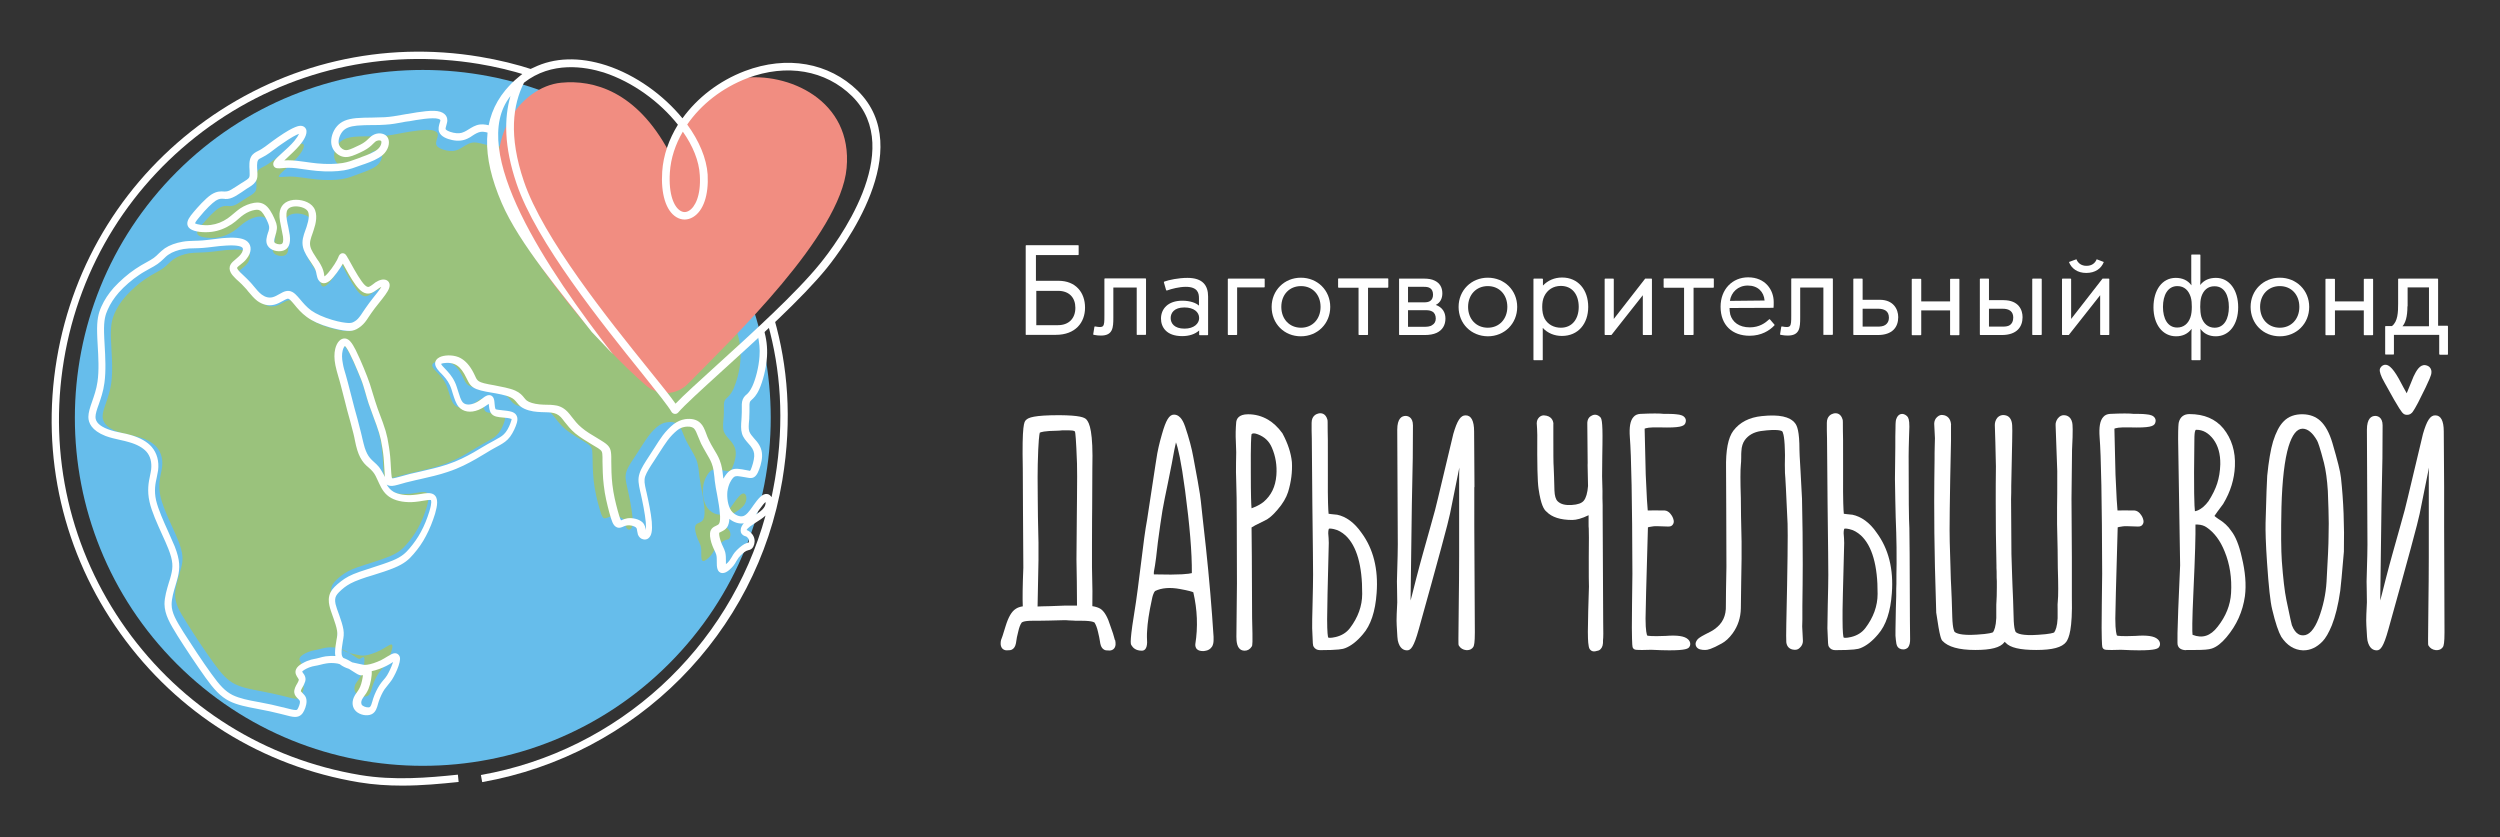 <?xml version="1.0" encoding="UTF-8"?> <!-- Generator: Adobe Illustrator 27.1.1, SVG Export Plug-In . SVG Version: 6.00 Build 0) --> <svg xmlns="http://www.w3.org/2000/svg" xmlns:xlink="http://www.w3.org/1999/xlink" id="Layer_1" x="0px" y="0px" viewBox="0 0 1369.3 458.6" style="enable-background:new 0 0 1369.3 458.6;" xml:space="preserve"><rect x="0" y="0" width="1369.3" height="458.6" fill="#333333" stroke="none"/> <style type="text/css"> .st0{fill-rule:evenodd;clip-rule:evenodd;fill:#66BDEB;} .st1{fill-rule:evenodd;clip-rule:evenodd;fill:#9AC27C;} .st2{fill:#FFFFFF;} .st3{fill:#F18D81;} </style> <g> <ellipse transform="matrix(0.707 -0.707 0.707 0.707 -93.999 230.794)" class="st0" cx="231.6" cy="228.9" rx="190.6" ry="190.6"></ellipse> </g> <g> <g> <path class="st1" d="M327.8,69.6c-6.6-3.7-14-0.3-22.2-1.7c-7.6-1.3-14.2-3-17.9-1.9c-3.6,1.1-4.3,4.9-4.7,7.7 c-0.5,2.8-0.8,4.6-3.3,5.6c-2.5,1-7.2,1.1-11.1,0.5c-3.9-0.7-7-2.1-9.8-1.7c-2.8,0.4-5.2,2.6-7.5,3.7c-2.3,1.1-4.6,1.1-6.9,0.6 c-2.3-0.5-4.8-1.5-5.4-3c-0.6-1.6,0.7-3.8,0.8-5.3c0.1-1.5-1.1-2.2-2.4-2.6c-3.6-1.1-13,0.6-16.9,1.3c-3.8,0.7-7,1.5-11.5,1.7 c-4.5,0.3-10.5,0-14.7,0.4c-4.3,0.4-6.9,1.5-8.7,3.6c-1.8,2.1-2.9,5.3-2.5,7.8c0.4,2.5,2.4,4.3,4.2,4.9c1.9,0.6,3.7,0,5.9-1 c2.2-0.9,4.8-2.2,6.7-3.6c1.8-1.4,2.8-2.9,4.4-3.6c1.6-0.7,3.8-0.5,4.6,1c0.8,1.5,0.1,4.4-2.3,6.5c-2.4,2.1-6.6,3.5-9.9,4.7 c-3.3,1.2-5.7,2.3-9.4,2.9c-3.7,0.6-8.5,0.7-13.7,0.2c-5.2-0.5-10.6-1.6-14.8-1.6c-4.2,0-7.2,1-5.8-0.8c1.3-1.7,6.9-6.2,10.2-10.1 c3.3-3.8,4.2-7.1,2.1-7.1c-2-0.1-7,3-10.9,5.7c-3.8,2.6-6.4,4.8-8.6,6.1c-2.2,1.3-3.9,1.8-4.8,3.3c-0.8,1.5-0.7,4.2-0.6,6.3 c0.1,2.1,0.2,3.6-0.6,4.8c-0.9,1.3-2.7,2.3-4.6,3.4c-1.9,1.2-3.8,2.5-5.3,3.4c-1.5,0.9-2.7,1.2-4.2,1.2c-1.5-0.1-3.3-0.5-6,1.2 c-2.7,1.8-6.4,5.8-8.9,8.8c-2.5,3-3.7,4.8-2.1,6c1.6,1.2,6,1.7,9.8,1.3c3.8-0.5,7.1-2,9.6-3.7c2.5-1.7,4.3-3.7,6.5-5.1 c2.1-1.4,4.5-2.3,6.5-2.7c2-0.3,3.7,0,5.2,1.5c1.5,1.6,2.9,4.4,3.7,6.4c0.8,2,1,3.2,0.5,5.1c-0.5,2-1.7,4.8-0.8,6.5 c0.9,1.7,4,2.4,5.9,1.8c1.9-0.6,2.6-2.6,2.1-6c-0.5-3.4-2.1-8.4-1.8-11.7c0.3-3.3,2.4-5,5.6-5.3c3.1-0.3,7.3,0.7,8.9,3.3 c1.6,2.5,0.8,6.5-0.4,9.9c-1.1,3.5-2.6,6.4-1.7,9.7c0.8,3.3,4,7,5.5,9.7c1.5,2.7,1.4,4.3,1.8,5.7c0.4,1.4,1.4,2.5,3.4,0.8 c2.1-1.7,5.2-6.2,6.6-8.9c1.4-2.7,1-3.5,2.4-0.8c1.4,2.7,4.7,8.8,7.2,12.2c2.5,3.4,4.3,4.1,6,3.5c1.7-0.6,3.3-2.3,5.1-3.2 c1.8-0.8,3.9-0.7,3,1.5c-0.8,2.2-4.5,6.4-7,9.8c-2.5,3.3-3.9,5.7-5.2,7.4c-1.3,1.7-2.6,2.6-3.7,3.1c-1.1,0.6-2.1,0.8-4,0.6 c-1.9-0.1-4.8-0.6-8.5-1.7c-3.7-1.1-8-2.7-11.4-5.2c-3.3-2.4-5.6-5.6-7.3-7.6c-1.7-2-2.9-2.7-4.7-2.2c-1.8,0.5-4.1,2.4-6.6,3 c-2.4,0.6-5,0-7.2-1.7c-2.2-1.7-4.2-4.4-6.2-6.6c-2-2.2-3.9-3.8-5.5-5.4c-1.5-1.6-2.6-3-1.8-4.5c0.8-1.5,3.5-2.9,5.1-4.9 c1.7-2.1,2.3-4.8,0.7-6.2c-1.6-1.5-5.5-1.8-9.7-1.5c-4.2,0.2-8.6,1-12.4,1.3c-3.8,0.3-6.9,0.2-10.1,0.6c-3.2,0.5-6.4,1.7-8.6,3.2 c-2.2,1.5-3.5,3.3-5.8,5c-2.3,1.7-5.8,3.2-9.5,5.7c-3.8,2.5-7.9,6.2-10.9,9.5c-3,3.3-4.8,6.4-6.2,9.4c-1.3,3-2.2,6.1-2.1,12.9 c0.2,6.9,1.4,17.5,0.2,25.7c-1.2,8.2-4.8,14-4.7,18.1c0.1,4.1,3.8,6.6,7.7,8.1c4,1.5,8.2,2,12.1,3.1c3.9,1.1,7.6,2.9,9.9,5.6 c2.3,2.7,3.4,6.5,2.9,10.7c-0.5,4.2-2.6,8.9-0.9,16.3c1.7,7.4,7.1,17.4,9.8,24.3c2.7,6.8,2.7,10.4,1.5,14.8 c-1.1,4.5-3.3,9.9-3.3,14.7c0,4.8,2.3,8.9,6.5,15.5c4.1,6.6,10.1,15.6,14.6,21.8c4.5,6.2,7.5,9.5,11.7,11.6 c4.2,2.1,9.7,3,14.3,3.9c4.6,0.9,8.4,1.7,11.6,2.5c3.2,0.8,5.9,1.6,7.6,1.6c1.7,0,2.4-0.8,3.1-2.3c0.7-1.5,1.4-3.6,0.8-5.1 c-0.6-1.5-2.5-2.4-2.7-3.8c-0.2-1.4,1.2-3.4,1.9-4.8c0.7-1.4,0.6-2.1,0-3.1c-0.6-0.9-1.7-2.1-1.1-3.3c0.6-1.2,2.8-2.5,4.7-3.2 c1.8-0.7,3.1-0.9,4.6-1.2c1.5-0.3,3-0.8,4.8-1.1c1.7-0.3,3.6-0.3,5.4-0.1c1.7,0.2,3.3,0.7,5.4,1.7c2.1,1.1,4.6,2.8,6,3.7 c1.4,0.9,1.8,1,2.5,0.5c0.7-0.4,1.8-1.4,2,0.2c0.2,1.6-0.5,5.8-1.6,8.5c-1.1,2.7-2.6,4-3.4,5.6c-0.7,1.7-0.7,3.7,0.7,5.1 c1.5,1.4,4.3,2,6,1.2c1.6-0.8,2-3.2,2.8-5.6c0.8-2.4,1.9-4.8,3.2-6.7c1.2-1.8,2.6-3.1,3.8-5.1c1.3-1.9,2.4-4.5,3.2-6.8 c0.7-2.2,1-4,0-4c-1,0-3.4,1.9-6.2,3.3c-2.8,1.4-5.9,2.4-8,2.7c-2.1,0.3-3.2-0.1-4.6-0.4c-1.4-0.3-3.3-0.6-4.9-1.2 c-1.7-0.6-3.2-1.4-4.3-2.4c-1-1-1.6-2.2-1.7-4.1c-0.1-1.9,0.4-4.4,0.7-6.4c0.3-2,0.6-3.5,0.3-5.5c-0.3-2-1.2-4.6-2-6.9 c-0.8-2.3-1.6-4.3-2-6.2c-0.4-1.9-0.5-3.8,0.5-5.6c1-1.8,2.9-3.5,5-5.1c2-1.5,4.1-2.9,9-4.6c4.9-1.7,12.5-3.8,17.4-5.9 c4.9-2.1,7.1-4.1,9.3-6.7c2.2-2.5,4.4-5.5,6.3-9c1.9-3.5,3.5-7.5,4.6-11.2c1.1-3.7,1.6-6.9,0-7.9c-1.6-1-5.4,0.2-9.4,0.6 c-4.1,0.3-8.5-0.2-11.4-1.8c-2.9-1.6-4.3-4.3-5.5-6.7c-1.2-2.4-2.1-4.7-3.5-6.4c-1.4-1.7-3.2-3-4.7-4.6c-1.4-1.6-2.4-3.7-3.1-6 c-0.7-2.4-1.2-5.1-2-8.5c-0.8-3.4-2-7.5-3.2-12.1c-1.2-4.6-2.4-9.7-3.5-13.7c-1.1-4-2.1-7-2.7-9.8c-0.6-2.8-0.7-5.4-0.1-7.7 c0.6-2.2,1.8-4.1,3.1-4c1.3,0.1,2.6,2.2,4,5c1.4,2.8,2.9,6.2,4.2,9.2c1.3,3,2.3,5.6,3.2,8.3c0.9,2.7,1.5,5.4,2.7,9s2.9,8,4,11.1 c1.2,3.2,1.8,5.2,2.3,7.9c0.6,2.7,1.1,6.2,1.4,9.4c0.3,3.2,0.4,6.2,0.5,8.6c0.2,2.4,0.4,4.1,2.1,4.4c1.6,0.3,4.6-0.9,10-2.3 c5.4-1.3,13.1-2.9,19.3-4.9c6.2-2,11-4.6,14.4-6.6c3.4-2,5.5-3.3,7.4-4.4c1.9-1.1,3.5-1.9,5.2-2.9c1.7-0.9,3.3-2,4.8-3.9 c1.4-1.9,2.7-4.7,3.2-6.6c0.5-1.9,0.3-2.8-1.3-3.4c-1.6-0.5-4.6-0.7-6.5-0.9c-1.9-0.2-2.8-0.6-3.3-1.7c-0.5-1.1-0.5-3-0.7-4.3 c-0.2-1.3-0.4-2.1-1.6-1.5c-1.2,0.6-3.4,2.7-6.2,3.8c-2.8,1.1-6.2,1.3-8.2-1.1c-2-2.4-2.7-7.4-4.4-11c-1.7-3.7-4.5-6-6.1-7.8 c-1.6-1.8-1.9-3.2-0.2-4c1.7-0.8,5.5-1.1,8.4,0c2.9,1.1,4.9,3.7,6.2,6c1.3,2.3,1.9,4.2,3.1,5.6c1.2,1.3,2.9,2,6.8,2.7 c3.9,0.7,9.9,1.6,13.2,3c3.3,1.5,3.9,3.6,5.7,5.1c1.8,1.4,4.9,2.1,7.6,2.4c2.8,0.3,5.2,0.1,7.4,0.4c2.2,0.3,4.1,1,6,3 c1.9,2,3.8,5.3,7.4,8.3c3.6,3,8.9,5.8,11.7,7.7c2.8,1.9,3,2.8,3.1,6.2c0.1,3.4,0.1,9.2,0.7,14.5c0.6,5.3,1.8,10.2,2.8,13.8 c1,3.6,1.7,6,2.7,6.5c1,0.5,2.4-0.7,4.5-1c2.1-0.3,5,0.4,6.3,1.6c1.3,1.2,1,3.1,1.4,4.3c0.5,1.2,1.7,1.8,2.5,1.1 c0.9-0.7,1.4-2.7,1-6.9c-0.4-4.3-1.7-10.9-2.7-15.2c-1-4.4-1.5-6.5-0.6-9.4c0.9-2.8,3.4-6.3,5.7-9.8c2.3-3.5,4.3-6.8,6.2-9.4 c1.9-2.6,3.7-4.3,5.3-5.6c1.6-1.2,3-1.9,5-2.2c2-0.3,4.6-0.3,6.3,1.4c1.7,1.7,2.4,5,4.1,8.4c1.7,3.5,4.2,7.1,5.6,10.4 c1.3,3.3,1.4,6.3,1.8,9.5c0.4,3.2,1.1,6.7,1.7,10c0.6,3.3,1,6.3,1.1,8.7c0.1,2.3-0.2,4-0.8,5c-0.6,1-1.6,1.4-2.5,1.8 c-0.9,0.4-1.7,0.8-1.9,2.2c-0.1,1.4,0.4,3.7,1.1,5.6c0.7,1.9,1.6,3.3,2,4.8c0.4,1.5,0.3,3,0.3,4.6c0,1.7,0.1,3.6,1.1,3.6 c1,0.1,3-1.7,4.2-3.1c1.2-1.5,1.6-2.7,2.8-4.2c1.2-1.5,3.2-3.2,4.5-3.9c1.3-0.7,2-0.4,2.6-1c0.6-0.6,1-2,0.7-3.2 c-0.3-1.3-1.2-2.3-2.1-2.9c-0.9-0.5-1.9-0.5-2.1-1.3c-0.2-0.8,0.2-2.4,2.7-4.3c2.5-1.9,7.1-4.1,9.1-6.8c2-2.8,1.3-6.1-0.2-6.3 c-1.4-0.3-3.6,2.6-5.5,5.3c-2,2.8-3.7,5.5-6.3,6.1c-2.6,0.7-6.1-0.7-8.2-3.6c-2.1-3-2.7-7.5-2.3-11.2c0.4-3.7,1.9-6.4,3.2-8 c1.3-1.6,2.5-1.9,4.3-1.8c1.8,0.1,4.1,0.7,5.5,0.9c1.5,0.2,2,0.2,2.9-1.6c0.8-1.7,2-5.1,2-7.8c0.1-2.7-0.9-4.7-2.4-6.6 c-1.5-1.8-3.4-3.5-4.2-5.8c-0.7-2.4-0.2-5.5,0-8.1c0.2-2.7,0-5,0.1-6.5c0.1-1.6,0.4-2.5,1.3-3.3c0.9-0.9,2.3-1.8,4-5.4 c1.6-3.7,3.5-10.1,3.8-16.3c0.4-6.2-0.7-12.2-3.4-18.6c-2.8-6.4-7.2-13.4-10.4-18.7c-3.2-5.4-5.2-9.3-4.9-10.5 c0.3-1.3,2.9,0.1,4.2-0.2c1.4-0.3,1.5-2.4-0.8-8.1c-2.3-5.7-7.1-15.2-13.6-24.3c-6.4-9.1-14.4-17.9-22.8-25.7 c-6.8-6.3-13.8-11.8-18.6-15.5L327.8,69.6z"></path> </g> </g> <g> <path class="st2" d="M197.3,424.5c-52-8.7-97.5-37.1-128.2-80c-30.6-42.9-42.7-95.2-34.1-147.2s37.1-97.5,80-128.2 c42.9-30.6,95.2-42.7,147.2-34.1c9,1.5,17.9,3.6,26.5,6.3c1.3-1.1,2.6-2,4-2.9c-9.7-3.2-19.6-5.6-29.8-7.3 c-53.1-8.9-106.4,3.5-150.2,34.8C69,97.2,40,143.6,31.1,196.7c-8.9,53.1,3.5,106.4,34.8,150.2s77.7,72.8,130.8,81.6 c7.9,1.3,15.8,1.8,23.6,1.8c10.8,0,21.3-1,30.9-2l-0.4-4C234.5,426,215.8,427.6,197.3,424.5z"></path> <path class="st2" d="M420.7,177.9c6.6,23.8,9.2,52.1,3.8,84.4c-0.6,3.4-1.2,6.7-1.9,10c-0.6-0.9-1.4-1.6-2.3-1.7 c-2.7-0.5-5,2.5-7.8,6.4l-0.4,0.6c-1.7,2.4-3.3,4.6-5.1,5.1c-1.8,0.5-4.6-0.5-6.5-3c-1.9-2.8-2.4-7.2-2.1-10.4 c0.5-4.1,2.3-6.6,2.9-7.3c0.8-1,1.4-1.2,2.4-1.2c0.1,0,0.3,0,0.5,0c1.1,0.1,2.6,0.4,3.9,0.6c0.6,0.1,1.2,0.2,1.7,0.3 c2.2,0.4,3.8,0,5.2-2.7c1.1-2.2,2.3-5.9,2.4-9c0.1-3-0.8-5.6-2.9-8.2c-0.4-0.5-0.9-1.1-1.4-1.6c-1.1-1.3-2.2-2.5-2.7-3.9 c-0.5-1.6-0.3-3.8-0.1-6c0.1-0.6,0.1-1.3,0.1-1.9c0.1-1.7,0.1-3.4,0.1-4.6c0-0.9,0-1.6,0-2.2c0.1-1.4,0.3-1.7,0.8-2.2 c0.1-0.1,0.3-0.3,0.4-0.4c1-0.9,2.6-2.3,4.2-5.9c1.8-4,3.8-11.1,4.2-17.8c0.3-5.1-0.3-10-1.8-14.9c-1.1,1.1-2.2,2.1-3.3,3.2 c0.9,3.8,1.3,7.6,1,11.5c-0.4,6.2-2.2,12.7-3.9,16.4c-1.3,2.8-2.3,3.8-3.2,4.6c-0.2,0.2-0.4,0.4-0.6,0.5c-1.3,1.3-1.9,2.7-2,4.8 c0,0.7,0,1.6,0,2.5c0,1.3,0,2.7-0.1,4.3c0,0.6-0.1,1.2-0.1,1.8c-0.2,2.5-0.4,5.2,0.3,7.5c0.7,2.3,2.2,3.9,3.5,5.4 c0.4,0.5,0.8,0.9,1.2,1.4c1.5,1.9,2.1,3.5,2,5.6c-0.1,2.3-1.1,5.5-1.9,7.4c-0.2,0.3-0.3,0.5-0.4,0.6c-0.1,0-0.3,0-0.5-0.1 c-0.5-0.1-1-0.2-1.6-0.3c-1.4-0.3-3.1-0.6-4.5-0.7c-2.6-0.2-4.4,0.6-6.1,2.6c-0.4,0.5-1.2,1.5-1.9,2.8c-0.1-0.5-0.1-1.1-0.2-1.6 c-0.3-2.7-0.6-5.5-1.8-8.5c-0.8-2.1-2.1-4.3-3.4-6.4c-0.9-1.5-1.8-3.1-2.5-4.6c-0.6-1.2-1.1-2.4-1.5-3.6c-0.9-2.4-1.7-4.4-3.2-5.8 c-1.9-1.9-4.8-2.6-8.4-2.1c-2.3,0.4-4.1,1.2-6.2,2.7c-2,1.6-4.1,3.7-6,6.2c-1.5,2-3,4.4-4.6,6.9c-0.7,1-1.3,2.1-2,3.1l-0.9,1.4 c-2.2,3.4-4.3,6.5-5.2,9.4c-1.1,3.3-0.5,5.9,0.4,10.1l0.2,0.8c0.9,3.9,2.4,11.2,2.8,15.8c0.2,2.3,0.1,3.7,0,4.5c0-0.1,0-0.2,0-0.2 c-0.2-1.2-0.4-2.8-1.8-4.2c-2-1.9-5.8-2.6-8.3-2.2c-1.2,0.2-2.2,0.6-2.9,0.9c-0.2,0.1-0.4,0.2-0.6,0.2c-0.6-1-1.4-4-1.8-5.4 c-1.1-4.1-2.3-8.9-2.9-14.2c-0.5-4.4-0.6-9.1-0.6-12.6c0-0.9,0-1.7,0-2.5c-0.1-4-0.5-5.7-4.1-8.1c-1-0.7-2.3-1.4-3.7-2.3 c-2.7-1.6-6.1-3.6-8.5-5.7c-2.3-1.9-3.9-4-5.3-5.8c-0.8-1-1.5-2-2.3-2.8c-2.7-2.8-5.4-3.5-7.6-3.7c-1.3-0.2-2.6-0.2-3.9-0.2 c-1.3,0-2.6-0.1-3.9-0.2c-3.1-0.3-5.7-1.1-7-2.1c-0.5-0.4-0.9-0.9-1.4-1.5c-1-1.3-2.3-2.8-5-4c-3-1.3-7.6-2.1-11.6-2.9 c-1-0.2-1.9-0.3-2.8-0.5c-4.1-0.8-5.3-1.4-6.1-2.2c-0.6-0.6-1.1-1.6-1.6-2.8c-0.4-0.8-0.8-1.7-1.4-2.7c-2.1-3.6-4.6-6-7.5-7.2 c-3.6-1.4-8.1-1.1-10.4,0.1c-1.6,0.8-2.1,1.9-2.3,2.6c-0.4,1.9,0.8,3.6,1.8,4.7c0.4,0.5,0.9,1.1,1.5,1.6c1.6,1.7,3.4,3.6,4.6,6.2 c0.7,1.4,1.2,3.1,1.7,4.8c0.9,2.8,1.7,5.4,3.2,7.2c2.4,2.8,6.5,3.5,10.9,1.7c2.2-0.9,4-2.2,5.3-3.1c0.1-0.1,0.2-0.1,0.3-0.2 c0,0.1,0,0.2,0,0.2c0.1,1.4,0.3,2.9,0.8,4.1c1,2.3,3,2.7,5,3c0.6,0.1,1.2,0.1,1.9,0.2c1.6,0.1,3.5,0.3,4.5,0.7 c0.1,0,0.2,0.1,0.3,0.1c0,0.1,0,0.5-0.2,1c-0.5,1.7-1.6,4.4-3,6.2c-1.3,1.7-2.7,2.6-4.4,3.5c-0.7,0.4-1.4,0.8-2.1,1.2 c-1,0.6-2.1,1.2-3.3,1.8c-0.7,0.4-1.5,0.9-2.4,1.4c-1.5,0.9-3.1,1.9-5.4,3.2c-3.9,2.2-8.6,4.7-14.7,6.7c-4.5,1.5-9.8,2.7-14.5,3.8 c-2,0.5-4,0.9-5.7,1.3c-1.8,0.5-3.3,0.9-4.7,1.3c-2.3,0.6-4.3,1.2-5,1.1c-0.2-0.2-0.4-1.2-0.5-2.8c-0.1-0.9-0.1-1.9-0.2-3 c-0.1-1.8-0.2-3.9-0.4-6.1c-0.3-3.3-0.9-7-1.5-10.1c-0.6-2.8-1.2-4.9-2.5-8.5c-0.4-1.1-0.8-2.2-1.3-3.5c-1-2.6-2.1-5.6-2.9-8.2 c-0.7-2.1-1.2-3.8-1.7-5.5c-0.4-1.3-0.8-2.6-1.2-3.9c-0.9-2.8-2-5.4-3.4-8.9c-1.2-3-2.9-6.7-4.4-9.8c-1.9-3.7-3.5-6.1-5.8-6.3 c-2.4-0.2-4.5,2-5.4,5.7c-0.6,2.5-0.6,5.5,0.1,9c0.4,2,1,4.1,1.7,6.5c0.4,1.2,0.7,2.5,1.1,3.9c0.7,2.5,1.4,5.4,2.2,8.5 c0.5,2,1,4,1.5,5.9c0.5,2,1.1,4,1.6,5.8c0.7,2.5,1.3,4.8,1.8,6.9c0.3,1.3,0.6,2.5,0.8,3.7c0.4,2,0.8,3.7,1.3,5.3 c0.9,2.9,2.1,5.2,3.7,7.1c0.8,0.9,1.6,1.7,2.5,2.4c0.9,0.8,1.7,1.5,2.4,2.4c1.1,1.3,1.9,3.1,2.8,5.1c0.2,0.4,0.4,0.8,0.6,1.3 c1.4,3,3.1,6,6.6,7.9c3.2,1.8,8.1,2.6,13.1,2.1c1.5-0.1,2.9-0.4,4.2-0.6c1.6-0.3,3.9-0.6,4.4-0.4c0.1,0.1,0.7,1.1-0.8,6.1 c-1.2,3.9-2.8,8-4.7,11.4c-1.7,3.2-3.9,6.3-6.3,9.1c-2,2.3-4,4.4-9.1,6.5c-3.2,1.3-7.4,2.7-11.5,4c-2.4,0.8-4.7,1.5-6.7,2.2 c-5.1,1.8-7.5,3.2-10,5.1c-3,2.3-4.8,4.1-5.8,6c-1.4,2.7-1.1,5.5-0.7,7.3c0.4,1.9,1.1,3.8,1.8,5.8l0.4,1.1c0.8,2.3,1.7,4.9,2,6.9 c0.3,1.8,0.1,3.1-0.3,5.1c-0.4,2.2-0.8,5-0.8,7.1c0,0.6,0.1,1.2,0.2,1.7c-1.7-0.1-3.5,0-5.3,0.2c-1.3,0.2-2.5,0.5-3.5,0.8 c-0.5,0.1-1.1,0.3-1.6,0.4c-0.3,0.1-0.7,0.1-1,0.2c-1.2,0.2-2.5,0.5-4.2,1.2c-1.1,0.5-4.9,2.1-5.9,4.4c-1,2.1,0.3,3.9,1,4.9 c0.1,0.2,0.2,0.3,0.3,0.5c0.2,0.4,0.3,0.4-0.1,1.3c-0.2,0.3-0.3,0.6-0.5,1c-0.9,1.5-2,3.4-1.7,5.3c0.2,1.4,1.2,2.4,2,3.2 c0.4,0.4,0.9,0.9,1,1.2c0.2,0.5,0.1,1.8-0.8,3.7c-0.6,1.3-0.8,1.3-1.5,1.3c-1.1,0-3.1-0.5-5.4-1.1c-0.7-0.2-1.4-0.4-2.1-0.5 c-3.5-0.9-7.5-1.8-12.4-2.7l-1.1-0.2c-4.5-0.8-9.6-1.8-13.5-3.7c-4.2-2.1-7.2-5.5-11.6-11.6c-4.8-6.6-11.1-16.2-15.3-22.8 c-4-6.4-6.5-10.6-6.5-15.2c0-3.3,1.1-7,2.2-10.7c0.4-1.5,0.9-2.9,1.2-4.3c1.2-5,1.3-9.1-1.7-16.8c-1-2.4-2.2-5.1-3.5-8 c-2.6-5.7-5.5-12.2-6.7-17.2c-1.2-5.4-0.4-9.3,0.4-12.8c0.3-1.3,0.5-2.5,0.7-3.7c0.6-4.9-0.6-9.4-3.5-12.8c-2.4-2.8-6.3-5-11.4-6.5 c-1.7-0.5-3.4-0.9-5.1-1.2c-2.5-0.5-5.1-1.1-7.5-2c-4.5-1.7-6.8-3.9-6.8-6.7c0-1.8,0.8-4.2,1.8-6.9c1.1-3.2,2.5-7.1,3.1-11.8 c0.9-6.5,0.5-14.2,0.1-20.9c-0.1-2.4-0.3-4.6-0.3-6.5c-0.2-7.2,0.8-10,2-12.7c1.5-3.4,3.5-6.4,6.1-9.4c3-3.4,7.3-7.1,11.1-9.6 c2-1.4,4-2.4,5.7-3.4c1.7-0.9,3.1-1.7,4.4-2.6c1.3-0.9,2.3-1.9,3.3-2.8c0.9-0.9,1.7-1.7,2.8-2.4c2-1.4,5.1-2.5,8.2-3 c1.9-0.3,3.8-0.4,5.9-0.4c1.4,0,2.9-0.1,4.6-0.2c1.8-0.1,3.7-0.4,5.6-0.6c2.4-0.3,4.9-0.6,7.3-0.7c6.6-0.4,8.3,0.7,8.7,1.1 c0.7,0.6,0.3,2.4-0.9,3.8c-0.7,0.9-1.7,1.7-2.6,2.5c-1.2,1-2.3,1.9-2.9,3c-1.7,3.1,1,5.9,2.2,7.1c0.6,0.7,1.3,1.3,2.1,2 c1.2,1.1,2.4,2.2,3.6,3.6c0.6,0.6,1.2,1.3,1.7,2c1.6,1.9,3.2,3.8,5,5.2c2.9,2.1,6.1,2.9,9.3,2.1c1.7-0.4,3.3-1.3,4.6-2 c0.9-0.5,1.8-1,2.4-1.2c0.6-0.2,1.1-0.3,2.8,1.7c0.4,0.4,0.8,0.9,1.2,1.4c1.7,2.1,3.9,4.7,6.8,6.8c3.1,2.3,7.3,4.2,12.6,5.7 c3.5,1,6.8,1.7,9.4,1.9c2.3,0.2,3.7-0.1,5.3-0.9c1.7-0.9,3.2-2.1,4.6-3.8c0.7-0.8,1.3-1.8,2.1-3c0.9-1.4,2-2.9,3.4-4.8 c0.7-0.9,1.5-1.9,2.3-2.9c2.4-3,4.7-5.9,5.4-7.9c0.8-2.2-0.1-3.5-0.6-3.9c-1.2-1.1-3.1-1.2-5.3-0.2c-1.1,0.5-2.1,1.2-2.9,1.9 c-0.8,0.6-1.6,1.2-2.2,1.4c-0.4,0.1-1.5,0.5-4-3c-2.5-3.4-5.9-9.8-7.4-12.5l-0.1-0.1c-0.9-1.7-1.5-2.8-3-2.8 c-1.4,0.1-2,1.3-2.3,2.2c-0.2,0.4-0.4,0.9-0.7,1.5c-1.4,2.7-4.6,7.2-6.5,8.7c-0.1,0.1-0.3,0.2-0.4,0.3c0,0,0-0.1,0-0.1 c-0.1-0.3-0.2-0.7-0.2-1.1c-0.2-1.3-0.6-3-1.9-5.3c-0.5-1-1.2-2-2-3.1c-1.4-2.2-3.1-4.6-3.6-6.7c-0.6-2.3,0.2-4.5,1.2-7.3 c0.2-0.6,0.4-1.2,0.6-1.8c1.2-3.5,2.4-8.6,0.1-12.2c-2.2-3.4-7.3-4.7-11.2-4.3c-4.5,0.5-7.3,3.2-7.6,7.4c-0.2,2.6,0.5,5.7,1.1,8.6 c0.3,1.5,0.6,2.9,0.8,4.1c0.3,2.5,0,3.8-0.9,4.1c-1.3,0.4-3.4-0.2-3.8-1c-0.4-0.7,0.2-2.7,0.6-4c0.1-0.5,0.3-1,0.4-1.4 c0.7-2.7,0.4-4.3-0.6-6.6c-0.5-1.2-2.1-5.1-4.3-7.4c-2.5-2.6-5.3-2.5-7.2-2.2c-2.5,0.4-5.3,1.5-7.7,3.1c-1.2,0.8-2.2,1.7-3.3,2.6 c-1.1,0.9-2.2,1.9-3.5,2.8c-2.9,2-6,3.2-9.2,3.6c-3.8,0.5-7.6-0.2-8.7-0.9c0.3-0.9,1.9-2.8,2.5-3.5c3.5-4.3,6.8-7.5,8.9-8.9 c1.9-1.2,3.1-1.1,4.3-1c0.3,0,0.5,0,0.8,0.1c1.9,0.1,3.5-0.4,5.5-1.5c1.1-0.6,2.2-1.4,3.5-2.2c0.7-0.5,1.5-1,2.2-1.5 c0.3-0.2,0.6-0.4,0.9-0.6c1.8-1.1,3.5-2.1,4.5-3.6c1.3-1.8,1.2-3.8,1-6.1l0-0.2c-0.1-1.5-0.3-4.3,0.4-5.5c0.3-0.6,1-1,2.3-1.6 c0.6-0.3,1.3-0.7,2-1.1c1.4-0.8,2.8-1.9,4.5-3.2c1.3-1,2.8-2.1,4.6-3.3c4.7-3.3,7.6-4.8,9.1-5.3c-0.4,0.9-1.2,2.2-2.6,3.9 c-1.8,2.2-4.5,4.6-6.7,6.6c-1.9,1.7-3.4,3.1-4.1,4.1c-1,1.3-0.8,2.4-0.5,3c0.8,1.5,2.4,1.4,4.6,1.2c1-0.1,2.3-0.2,3.6-0.2 c2.6,0,5.6,0.4,8.9,0.9c2.1,0.3,4.3,0.6,6.5,0.8c5.5,0.5,10.7,0.4,14.9-0.3c3.4-0.6,5.8-1.5,8.5-2.5c0.5-0.2,1.1-0.4,1.7-0.6 l1.2-0.4c3.4-1.2,7.2-2.7,9.8-4.9c3-2.6,4.2-6.6,2.9-9.3c-1.3-2.6-4.8-3.1-7.4-2c-1.4,0.6-2.4,1.5-3.3,2.4 c-0.5,0.5-1.1,1.1-1.8,1.6c-1.4,1.1-3.6,2.2-6.6,3.5c-2.3,1-3.6,1.4-4.8,1c-1.3-0.4-2.8-1.7-3.1-3.6c-0.3-2,0.6-4.7,2.2-6.6 c1.6-1.8,3.9-2.7,7.9-3.1c2.4-0.2,5.5-0.3,8.4-0.3c2.4,0,4.8,0,7-0.2c3.7-0.2,6.5-0.8,9.4-1.3c0.9-0.2,1.9-0.4,2.9-0.5l0.9-0.1 c3.8-0.7,12.9-2.3,15.9-1.3c0.7,0.2,1.1,0.5,1.1,0.8c0,0.3-0.2,1-0.4,1.5c-0.4,1.4-0.9,3.1-0.3,4.8c1,2.7,4.4,3.9,7.1,4.5 c3.3,0.7,6,0.4,8.5-0.8c0.9-0.4,1.9-1,2.7-1.6c1.5-1,3.1-1.9,4.6-2.1c1.5-0.2,3.2,0.3,5.3,0.8c0.5,0.1,1.1,0.3,1.7,0.4 c0.2-1.3,0.5-2.6,0.8-3.9c-0.5-0.1-1-0.3-1.5-0.4c-2.4-0.6-4.6-1.2-6.9-0.9c-2.4,0.3-4.4,1.6-6.2,2.7c-0.8,0.5-1.6,1-2.3,1.3 c-1.8,0.9-3.6,1-6,0.5c-2.7-0.6-4-1.5-4.2-1.9c-0.2-0.4,0.2-1.5,0.4-2.3c0.2-0.8,0.5-1.7,0.5-2.5c0-1-0.2-3.6-3.9-4.8 c-3.7-1.2-11.1,0-17.8,1.2l-0.8,0.1c-1,0.2-2,0.4-2.9,0.5c-2.8,0.5-5.5,1-8.9,1.2c-2.1,0.1-4.5,0.1-6.8,0.2c-3,0-6.2,0.1-8.8,0.3 c-5.1,0.5-8.2,1.8-10.5,4.4c-2.4,2.7-3.6,6.7-3.1,9.9c0.6,3.6,3.4,6,5.8,6.7c2.6,0.8,5,0,7.6-1.1c3.3-1.4,5.8-2.7,7.4-4 c0.8-0.6,1.5-1.3,2.1-1.9c0.8-0.8,1.4-1.4,2.1-1.6c1-0.4,2.1-0.2,2.3,0.2c0.3,0.7,0,2.8-2,4.5c-2,1.7-5.4,3-8.5,4.1l-1.2,0.5 c-0.6,0.2-1.2,0.4-1.7,0.6c-2.7,1-4.8,1.8-7.8,2.3c-3.8,0.6-8.8,0.7-13.9,0.2c-2.1-0.2-4.2-0.5-6.3-0.8c-3.4-0.5-6.6-0.9-9.4-0.9 c-0.8,0-1.6,0-2.3,0.1c0.4-0.4,0.9-0.8,1.3-1.2c2.2-2.1,5-4.6,7-7c1.9-2.2,4.8-6.3,3.6-9c-0.5-1.1-1.5-1.7-2.8-1.8 c-0.8,0-3.4-0.1-12.6,6.3c-1.8,1.2-3.3,2.4-4.7,3.4c-1.6,1.2-3,2.3-4.2,3c-0.6,0.4-1.2,0.7-1.8,1c-1.6,0.8-3.1,1.6-4,3.3 c-1.1,2-1,4.9-0.8,7.6l0,0.2c0.1,1.9,0.1,2.9-0.3,3.6c-0.5,0.8-1.9,1.6-3.3,2.5c-0.3,0.2-0.6,0.4-1,0.6c-0.8,0.5-1.6,1-2.3,1.5 c-1.2,0.8-2.3,1.5-3.2,2c-1.4,0.8-2.3,1-3.4,1c-0.2,0-0.4,0-0.6,0c-1.5-0.1-3.8-0.3-6.9,1.7c-3.3,2.2-7.5,7-9.7,9.6 c-2.1,2.5-3.6,4.6-3.4,6.6c0.1,0.7,0.4,1.7,1.5,2.5c2.4,1.8,7.7,2.2,11.8,1.7c3.9-0.5,7.5-1.9,11-4.2c1.5-1,2.7-2,3.8-3 c1-0.9,2-1.7,2.9-2.3c1.9-1.3,4.1-2.2,6-2.5c1.7-0.3,2.7,0,3.7,1c1.3,1.4,2.7,4.1,3.5,6.1c0.7,1.8,0.8,2.6,0.4,4.1 c-0.1,0.4-0.2,0.8-0.4,1.2c-0.7,2.2-1.5,4.8-0.3,7c1.5,2.8,5.7,3.8,8.6,2.9c3-1,4.2-3.8,3.6-8.5c-0.2-1.3-0.5-2.8-0.8-4.4 c-0.6-2.6-1.2-5.5-1-7.5c0.1-1.5,0.7-3.4,4.1-3.8c2.6-0.3,6.2,0.6,7.5,2.5c1,1.5,0.8,4.5-0.6,8.7c-0.2,0.6-0.4,1.1-0.6,1.7 c-1.1,3-2.2,6.1-1.3,9.6c0.7,2.7,2.5,5.5,4.2,7.9c0.7,1,1.3,2,1.8,2.8c1,1.7,1.2,2.9,1.4,4.1c0.1,0.5,0.2,1,0.4,1.6 c0.6,2,1.8,2.7,2.6,3c1.3,0.4,2.7,0,4.2-1.2c2.4-2,5.6-6.6,7.2-9.4c1.8,3.3,4.6,8.5,7,11.7c2,2.7,4.8,5.7,8.5,4.4 c1.2-0.4,2.3-1.2,3.4-2c0.8-0.6,1.5-1.1,2.2-1.4c0,0,0,0,0,0c-0.9,1.6-2.8,3.9-4.4,5.9c-0.8,1-1.6,2-2.3,3c-1.5,2-2.6,3.7-3.5,5 c-0.7,1.1-1.3,2-1.9,2.7c-1,1.3-2,2.1-3.2,2.7c-0.8,0.4-1.5,0.6-3.2,0.5c-1.3-0.1-4.2-0.4-8.5-1.7c-4.7-1.4-8.7-3.2-11.4-5.1 c-2.6-1.9-4.5-4.2-6.1-6.1c-0.5-0.6-0.9-1.1-1.3-1.5c-1.7-1.9-3.8-3.9-7-2.9c-1,0.3-2,0.9-3.1,1.5c-1.2,0.7-2.5,1.4-3.7,1.7 c-1.9,0.5-4,0-5.9-1.4c-1.5-1.1-3-2.9-4.4-4.6c-0.6-0.7-1.2-1.5-1.8-2.1c-1.3-1.5-2.7-2.7-3.8-3.8c-0.7-0.7-1.4-1.3-2-1.9 c-1.6-1.7-1.6-2.2-1.5-2.4c0.2-0.4,1.2-1.2,2-1.8c1.1-0.9,2.3-1.8,3.2-3.1c2.7-3.3,2.9-7.1,0.5-9.3c-1.9-1.8-5.7-2.5-11.6-2.1 c-2.5,0.1-5.1,0.5-7.6,0.8c-1.9,0.2-3.8,0.5-5.5,0.6c-1.5,0.1-3,0.2-4.4,0.2c-2.2,0.1-4.3,0.1-6.4,0.5c-3.7,0.6-7.3,1.9-9.8,3.6 c-1.3,0.9-2.3,1.9-3.3,2.8c-0.9,0.9-1.7,1.7-2.8,2.5c-1.1,0.8-2.4,1.5-4,2.4c-1.8,1-3.8,2.1-6,3.6c-4.1,2.7-8.6,6.7-11.9,10.3 c-2.9,3.3-5.1,6.6-6.8,10.4c-1.6,3.6-2.5,7.2-2.3,14.4c0,2,0.2,4.2,0.3,6.6c0.4,6.6,0.8,14-0.1,20.1c-0.6,4.2-1.9,7.8-3,11 c-1.1,3.1-2,5.9-2,8.3c0,3.1,1.7,7.4,9.4,10.4c2.7,1,5.4,1.6,8.1,2.2c1.7,0.4,3.3,0.7,4.8,1.2c4.3,1.2,7.5,3,9.5,5.2 c2.2,2.5,3,5.8,2.6,9.7c-0.1,1-0.4,2.2-0.6,3.3c-0.8,3.7-1.7,8.3-0.3,14.5c1.2,5.4,4.3,12.1,6.9,17.9c1.3,2.8,2.5,5.5,3.4,7.8 c2.7,6.8,2.6,10,1.5,14.4c-0.3,1.3-0.7,2.6-1.2,4.1c-1.1,3.7-2.4,7.9-2.4,11.8c0.1,5.7,2.9,10.5,7.1,17.3 c4.2,6.7,10.6,16.3,15.4,23c4.6,6.4,8.1,10.3,13,12.8c4.4,2.2,9.8,3.2,14.5,4.1l1,0.2c4.7,0.9,8.7,1.7,12.1,2.6 c0.7,0.2,1.4,0.4,2,0.5c2.7,0.7,4.8,1.3,6.4,1.3c2.9,0,4.2-1.8,5-3.5c0.9-1.9,1.8-4.7,1-7c-0.4-1.1-1.2-1.9-1.9-2.6 c-0.3-0.3-0.8-0.8-0.9-1c-0.1-0.5,0.8-2,1.2-2.7c0.2-0.4,0.5-0.8,0.6-1.2c1-2,1-3.5,0-5.2c-0.1-0.2-0.3-0.4-0.5-0.7 c-0.2-0.3-0.5-0.7-0.6-0.9c0.3-0.5,1.8-1.5,3.8-2.3c1.3-0.5,2.3-0.7,3.4-0.9c0.4-0.1,0.7-0.1,1.1-0.2c0.6-0.1,1.1-0.3,1.7-0.4 c1-0.3,2.1-0.5,3.2-0.7c1.7-0.3,3.5-0.3,5.1-0.1c0.8,0.1,1.6,0.2,2.3,0.5c1.5,1.2,3.3,2,4.6,2.4c0.2,0.1,0.3,0.1,0.5,0.2 c0.8,0.5,1.5,0.9,2.2,1.4c0.6,0.4,1.1,0.7,1.6,1c1.3,0.8,2.4,1.4,3.8,1c-0.2,1.8-0.7,4.4-1.5,6.3c-0.6,1.4-1.3,2.4-2,3.4 c-0.6,0.8-1.1,1.5-1.5,2.5c-1.2,2.8-0.8,5.7,1.2,7.6c2,1.9,5.9,2.9,8.6,1.6c2.2-1.1,2.9-3.5,3.5-5.8c0.1-0.4,0.3-0.9,0.4-1.3 c0.8-2.3,1.9-4.7,3.1-6.5c0.6-0.8,1.2-1.6,1.8-2.3c0.7-0.9,1.5-1.8,2.3-3c1.3-2.1,2.7-4.9,3.6-7.6c1-3,1.1-4.7,0.2-5.8 c-0.5-0.7-1.3-1.1-2.2-1.1c-1.2,0-2.4,0.8-4.3,1.9c-0.9,0.6-2,1.2-3.1,1.8c-2.8,1.4-6,2.4-7.8,2.6c-1.6,0.2-2.4,0-3.6-0.3l-0.5-0.1 c-0.4-0.1-0.9-0.2-1.4-0.3c-0.9-0.2-1.8-0.4-2.7-0.6c-0.8-0.5-1.5-0.9-2.3-1.3c-0.9-0.5-1.7-0.8-2.5-1.1c-0.6-0.6-1-1.3-1-2.8 c-0.1-1.8,0.4-4.3,0.7-6.4c0.4-2.2,0.7-3.9,0.3-6.4c-0.4-2.3-1.3-5.1-2.2-7.6l-0.4-1.1c-0.7-1.9-1.3-3.6-1.7-5.2 c-0.4-2-0.3-3.3,0.3-4.5c0.7-1.3,2.2-2.8,4.6-4.7c1.9-1.4,3.9-2.7,8.9-4.5c1.9-0.7,4.1-1.4,6.5-2.1c4.2-1.3,8.6-2.7,11.9-4.1 c5.3-2.2,7.9-4.4,10.5-7.5c2.7-3.1,5-6.4,6.8-9.9c2-3.7,3.7-8,5-12.2c1.2-4.2,2.1-8.7-0.8-10.6c-1.8-1.1-4.2-0.7-7.2-0.2 c-1.3,0.2-2.6,0.4-3.9,0.5c-4.2,0.4-8.3-0.3-10.8-1.7c-1.7-1-2.9-2.4-3.8-4c0.5,0.3,1,0.6,1.7,0.7c1.6,0.3,3.5-0.3,6.7-1.2 c1.3-0.4,2.8-0.8,4.6-1.2c1.7-0.4,3.6-0.9,5.6-1.3c4.8-1.1,10.2-2.3,14.8-3.9c6.5-2.1,11.4-4.8,15.5-7.1c2.3-1.3,4-2.4,5.4-3.2 c0.8-0.5,1.6-1,2.3-1.4c1.1-0.7,2.2-1.2,3.2-1.8c0.7-0.4,1.5-0.8,2.2-1.2c1.9-1.1,3.9-2.3,5.6-4.6c1.7-2.3,3.1-5.5,3.7-7.6 c0.3-1.1,1.2-4.6-2.7-6c-1.5-0.5-3.6-0.7-5.5-0.9c-0.6-0.1-1.2-0.1-1.7-0.2c-1.7-0.2-1.8-0.4-1.8-0.5c-0.3-0.6-0.4-1.9-0.5-2.9 c0-0.4-0.1-0.7-0.1-1.1c-0.1-0.9-0.3-2.5-1.7-3.3c-0.6-0.3-1.6-0.5-2.9,0.2c-0.6,0.3-1.2,0.7-1.9,1.3c-1.2,0.9-2.7,2-4.5,2.7 c-1,0.4-4.5,1.6-6.4-0.6c-1-1.2-1.7-3.5-2.4-5.8c-0.6-1.8-1.1-3.7-1.9-5.3c-1.5-3.2-3.6-5.4-5.3-7.2c-0.5-0.5-1-1-1.4-1.5 c-0.5-0.6-0.7-0.9-0.8-1.2c1.3-0.6,4.7-0.9,7.2,0.1c2.1,0.8,3.9,2.6,5.5,5.4c0.5,0.9,0.9,1.7,1.3,2.5c0.7,1.4,1.3,2.7,2.2,3.7 c1.7,1.9,4.3,2.7,8.3,3.5c0.9,0.2,1.8,0.3,2.8,0.5c3.6,0.6,8.1,1.4,10.7,2.6c1.8,0.8,2.6,1.8,3.5,2.9c0.6,0.7,1.2,1.5,2.1,2.2 c2.5,1.9,6.3,2.7,9.1,2.9c1.5,0.1,2.9,0.2,4.2,0.2c1.3,0,2.5,0.1,3.5,0.2c2.2,0.3,3.7,1,5.2,2.5c0.6,0.7,1.3,1.5,2,2.5 c1.5,1.9,3.3,4.2,5.9,6.4c2.7,2.2,6.2,4.3,9,6c1.3,0.8,2.6,1.5,3.5,2.1c2.2,1.5,2.3,1.8,2.4,4.9c0,0.7,0,1.5,0,2.4 c0.1,3.6,0.1,8.4,0.7,13c0.6,5.6,1.9,10.6,3,14.8c1.3,4.8,2.1,7.2,3.9,8.1c1.4,0.8,2.8,0.2,3.9-0.3c0.6-0.3,1.3-0.5,2-0.6 c1.8-0.3,4.1,0.4,4.9,1.2c0.4,0.4,0.5,1,0.6,1.9c0.1,0.6,0.2,1.2,0.4,1.9c0.5,1.3,1.5,2.3,2.8,2.6c1.1,0.3,2.2,0.1,3-0.6 c1.7-1.4,2.2-4.1,1.8-9c-0.4-4.6-1.8-11.3-2.9-16.2l-0.2-0.8c-0.9-3.9-1.2-5.7-0.5-7.9c0.8-2.3,2.8-5.4,4.8-8.4l0.9-1.4 c0.7-1.1,1.4-2.1,2-3.1c1.6-2.5,3.1-4.8,4.5-6.7c1.7-2.3,3.5-4.1,5.2-5.5c1.5-1.2,2.7-1.7,4.4-2c1.3-0.2,3.6-0.3,4.9,0.9 c0.9,0.9,1.5,2.5,2.3,4.5c0.5,1.2,1,2.5,1.6,3.8c0.8,1.6,1.8,3.3,2.7,4.9c1.2,2.1,2.4,4,3.1,5.9c1,2.5,1.2,4.9,1.5,7.5 c0.1,0.7,0.1,1.4,0.2,2.1c0.3,2.5,0.8,5.2,1.3,7.7c0.2,1,0.4,2,0.5,2.9c0.7,3.8,1,6.7,1.1,8.8c0.1,2.7-0.3,3.7-0.6,4.1 c-0.3,0.5-0.8,0.7-1.6,1.1l-0.2,0.1c-0.9,0.4-2.9,1.3-3.1,4c-0.2,2,0.5,4.8,1.3,6.8c0.4,0.9,0.7,1.8,1.1,2.5c0.4,0.9,0.8,1.7,1,2.4 c0.3,1.1,0.3,2.3,0.3,3.7l0,0.6c0,2,0,5.6,3,5.8c2.6,0.2,5.5-3.3,6.1-4c0.7-0.9,1.2-1.7,1.6-2.5c0.4-0.7,0.8-1.3,1.3-2 c1.1-1.3,2.9-3,4.1-3.6c0.4-0.2,0.8-0.3,1.1-0.4c0.5-0.1,1.4-0.3,2.1-1c1.1-1.1,1.7-3.3,1.3-5.2c-0.4-2.1-1.9-3.6-3.2-4.4 c-0.4-0.2-0.8-0.4-1.1-0.5c0.2-0.4,0.8-1.1,2-2c0.8-0.6,1.8-1.2,2.8-1.9c1.9-1.2,4-2.5,5.6-4c-20,72.8-80.5,128.8-155.9,142.1 l0.7,3.9C348.7,413.4,414.5,347,428.5,263c5.6-33.7,2.8-63.1-4.4-88.3C422.9,175.8,421.8,176.8,420.7,177.9z M207.6,255.8 c-0.9-1.1-1.9-2-2.8-2.8c-0.8-0.7-1.5-1.4-2.1-2.1c-1.2-1.4-2.1-3.2-2.9-5.6c-0.5-1.5-0.8-3.1-1.3-5c-0.3-1.2-0.5-2.4-0.9-3.8 c-0.5-2.1-1.2-4.5-1.8-7c-0.5-1.8-1-3.8-1.6-5.8c-0.5-1.9-1-3.9-1.5-5.8c-0.8-3.1-1.5-6-2.2-8.5c-0.4-1.4-0.8-2.8-1.1-4 c-0.7-2.3-1.3-4.3-1.6-6.2c-0.6-2.9-0.6-5.3-0.1-7.2c0.3-1.4,0.9-2.2,1.2-2.5c0.4,0.3,1.2,1.3,2.6,4c1.5,2.9,3.1,6.6,4.3,9.5 c1.4,3.3,2.5,5.9,3.3,8.6c0.4,1.2,0.7,2.4,1.1,3.7c0.5,1.7,1,3.6,1.7,5.7c0.9,2.6,2,5.6,3,8.3c0.5,1.2,0.9,2.4,1.3,3.5 c1.2,3.4,1.8,5.4,2.4,8c0.6,3,1.2,6.5,1.5,9.6c0.2,2.1,0.3,4.1,0.4,5.9c0.1,1.1,0.1,2.1,0.2,3.1c0,0.6,0.1,1.2,0.2,1.9 C209.8,259.3,208.8,257.4,207.6,255.8z M201.8,377.4c1.2-2.9,2-7.5,1.8-9.8c2.5-0.5,5.5-1.6,7.9-2.8c1.2-0.6,2.4-1.3,3.3-1.9 c0.2-0.1,0.3-0.2,0.5-0.3c-0.1,0.2-0.1,0.4-0.2,0.6c-0.8,2.3-2,4.9-3.1,6.7c-0.6,1-1.3,1.8-2,2.6c-0.7,0.8-1.3,1.6-2,2.6 c-1.4,2.1-2.7,4.8-3.6,7.5c-0.2,0.5-0.3,0.9-0.4,1.4c-0.4,1.5-0.9,3-1.5,3.3c-0.8,0.4-2.9,0-4-0.9c-0.9-0.8-0.7-2.1-0.3-3.1 c0.2-0.5,0.7-1.1,1.1-1.8C200.1,380.5,201,379.2,201.8,377.4z M410.2,295.7c0.1,0.6,0,1.2-0.2,1.5c0,0-0.1,0-0.1,0 c-0.5,0.1-1.2,0.3-2.2,0.8c-1.6,0.9-3.9,2.9-5.3,4.6c-0.7,0.9-1.2,1.7-1.6,2.5c-0.4,0.7-0.8,1.3-1.3,2c-0.6,0.8-1.3,1.5-1.9,1.9 c0-0.3,0-0.7,0-1.2l0-0.6c0-1.6,0-3.2-0.4-4.8c-0.3-1-0.7-2-1.2-3c-0.3-0.7-0.7-1.4-1-2.3c-0.7-1.9-1.2-4-1.1-5 c0-0.3,0-0.4,0.8-0.7l0.2-0.1c1-0.5,2.4-1.1,3.4-2.6c0.7-1.1,1.1-2.6,1.2-4.5c2.3,1.9,5.3,2.9,7.9,2.4c-2,2.3-1.8,4.1-1.6,4.9 c0.5,1.5,1.7,2,2.5,2.2c0.3,0.1,0.5,0.2,0.7,0.3C409.4,294.3,410,295,410.2,295.7z M418.4,278.1c-0.9,1.3-2.7,2.6-4.5,3.8 c0.5-0.6,1-1.3,1.4-2l0.4-0.5c1.9-2.6,2.9-3.9,3.6-4.4C419.4,275.6,419.3,276.9,418.4,278.1z"></path> </g> <g id="XMLID_00000070802514930675527310000001960766393218952626_"> <g id="XMLID_00000111189359426354351110000014648986763878693006_"> <path id="XMLID_00000147201737329307367930000007679236397943125182_" class="st3" d="M376.8,210.2c-6.3,6.4-16.2,6.8-23,0.9 c-25.2-21.9-60.9-63.4-75.2-95.6c-16.9-38,6.5-68.1,28.8-70.2c17.6-1.7,41.2,4.6,59,37.8c10.1-18.5,23.4-38,39.9-40.3 c24.9-3.5,60.9,11.8,57.4,49.3C460.4,128.7,401.3,185.3,376.8,210.2z"></path> <path id="XMLID_00000124152758321459424880000018309066524613906561_" class="st2" d="M324.1,181.8 c-16.8-21.7-39.6-48.1-49.3-70.6c-11.3-26.2-10.7-46.4,2-61.8c2.2-2.6,4.5-5,7-7c4-3.5,6.5-4.5,8.5-5.4c11.3-5.5,24.9-6,39.8-1.2 c16.2,5.3,31.3,16.3,41.7,29c8.1-11.2,20-20.5,34.2-25.9c23-8.7,46-4.6,61.8,10.8c32.7,32.2-8.4,86.5-16.9,97.1 c-13.4,16.5-37.7,38.5-57.2,56.2c-11.2,10.2-20.9,19-24.3,23c-0.5,0.5-1.1,0.8-1.9,0.7c-0.7-0.1-1.3-0.5-1.7-1.1 c-1.6-2.9-7.9-10.8-15.9-20.8c-21.8-27.1-58.3-72.4-69-104.3c-6.9-20.4-6.8-35.9-3.3-47.9c-23.8,30,20.2,95.1,56.1,141.4 M287,45.3c-6.1,12.1-8.5,29.1-0.1,53.9c10.5,31.2,46.7,76.2,68.3,103c6.8,8.4,12.1,15,14.8,18.9c4.4-4.6,12.7-12.1,22.7-21.2 c18.4-16.7,43.6-39.5,56.7-55.8c8.2-10.1,47.3-61.7,17.3-91.4c-14.5-14.3-35.9-18-57.3-9.9c-13.9,5.3-25.4,14.4-33,25.4 c6.5,8.9,10.6,18.5,11.2,27.4c0.6,11.2-2.3,19.9-8,23.3c-3,1.8-6.3,1.8-9.2,0c-5.7-3.5-8.5-12.8-7.7-24.9c0.6-9,3.7-17.7,8.6-25.7 c-9.9-12.5-24.7-23.4-40.6-28.6C320.4,36.5,302.2,33.4,287,45.3z M374,72.1c-4.1,7-6.6,14.6-7.1,22.3c-0.8,12.4,2.4,19,5.7,21 c1.6,1,3.2,1,4.8,0c3.2-1.9,6.6-8.1,5.9-19.4C382.9,88.2,379.5,79.9,374,72.1z"></path> </g> </g> <g> <g> <path class="st2" d="M562.1,183.5c-0.1,0-0.3-0.1-0.3-0.3v-48.6c0-0.1,0.1-0.3,0.3-0.3h28.4c0.2,0,0.3,0.1,0.3,0.3v4.8 c0,0.2-0.1,0.3-0.3,0.3h-23.1v14.1h12.4c9.3,0,14.5,6.3,14.5,14.7c0,8.1-5.2,14.9-16,14.9H562.1z M567.6,159.2v18.9h11.9 c5.8,0,9.5-3.6,9.5-9.5c0-5.5-3.3-9.3-9.5-9.3H567.6z"></path> <path class="st2" d="M622.9,183.5c-0.1,0-0.3-0.1-0.3-0.3v-25.7h-12.8v16.4c0,5.5-0.2,9.9-6.8,9.9c-1.1,0-2.5-0.1-3.9-0.4 c-0.2-0.1-0.4-0.1-0.3-0.5l0.6-3.7c0-0.3,0.1-0.4,0.4-0.4c4.9,0.9,5.1,0.3,5.1-5.9v-20.1c0-0.1,0.1-0.3,0.3-0.3h22.2 c0.1,0,0.3,0.1,0.3,0.3v30.3c0,0.1-0.1,0.3-0.3,0.3H622.9z"></path> <path class="st2" d="M637.5,154.7c-0.1-0.2,0-0.4,0.3-0.5c2.5-0.9,7.7-2,12.6-2c8.3,0,11.3,4.1,11.3,10.2v20.9 c0,0.1-0.1,0.3-0.3,0.3h-4.3c-0.1,0-0.3-0.1-0.3-0.3v-2.3c-2.2,2-5.4,3.1-9.3,3.1c-8.8,0-11.6-5.1-11.6-9.6 c0-5.3,3.8-9.8,11.7-9.8c4.4,0,7.6,1.3,9.1,2.7v-4.1c0-2.6-0.6-6.2-7.2-6.2c-3.6,0-7.8,1.1-10.3,2c-0.2,0.1-0.4,0-0.5-0.2 L637.5,154.7z M641.2,174.2c0,2.8,1.9,5.8,7.6,5.8c5.2,0,8-2.8,8-5.8c0-3.3-2.9-5.8-8.1-5.8C643.1,168.4,641.2,171.4,641.2,174.2z "></path> <path class="st2" d="M672.8,183.5c-0.1,0-0.3-0.1-0.3-0.3v-30.3c0-0.1,0.1-0.3,0.3-0.3h19.6c0.1,0,0.3,0.1,0.3,0.3v4.2 c0,0.2-0.1,0.3-0.3,0.3h-14.8v25.8c0,0.1-0.1,0.3-0.4,0.3H672.8z"></path> <path class="st2" d="M696.5,168.1c0-9.1,7-16,16-16c9.1,0,16.1,6.9,16.1,16c0,9.2-7,16.1-16.1,16.1S696.5,177.3,696.5,168.1z M701.8,168.1c0,6.6,4.4,11.4,10.8,11.4c6.3,0,10.7-4.8,10.7-11.4c0-6.7-4.4-11.4-10.7-11.4C706.2,156.7,701.8,161.4,701.8,168.1z "></path> <path class="st2" d="M744.2,157.6h-11c-0.1,0-0.3-0.1-0.3-0.4v-4.4c0-0.1,0.1-0.3,0.3-0.3h26.9c0.2,0,0.3,0.1,0.3,0.3v4.4 c0,0.2-0.1,0.4-0.3,0.4h-10.8v25.6c0,0.1-0.1,0.3-0.4,0.3h-4.5c-0.1,0-0.3-0.1-0.3-0.3V157.6z"></path> <path class="st2" d="M766.2,152.9c0-0.1,0.1-0.3,0.3-0.3h13.5c2.2,0,4.2,0.3,5.8,1.1c2.7,1.3,4.2,3.6,4.2,7c0,2.7-1.1,5.1-3.6,6.3 c3.6,1.3,5.3,4,5.3,7.5c0,3.5-1.6,6.3-4.8,7.8c-1.7,0.8-4,1.2-6.6,1.2h-13.7c-0.1,0-0.3-0.1-0.3-0.3V152.9z M771.2,157v8.6h8.8 c1.4,0,2.6-0.2,3.4-0.8c1-0.7,1.5-1.9,1.5-3.4c0-1.7-0.6-2.9-1.5-3.5c-1-0.7-2.2-0.8-3.5-0.8H771.2z M771.2,179h8.8 c1.6,0,3.4-0.1,4.5-1c1.1-0.6,1.9-1.8,1.9-3.5s-0.6-3.1-1.8-3.8c-1-0.6-2.1-0.8-3.6-0.8h-9.8V179z"></path> <path class="st2" d="M798.9,168.1c0-9.1,7-16,16-16c9.1,0,16.1,6.9,16.1,16c0,9.2-7,16.1-16.1,16.1 C805.8,184.1,798.9,177.3,798.9,168.1z M804.1,168.1c0,6.6,4.4,11.4,10.8,11.4c6.3,0,10.7-4.8,10.7-11.4c0-6.7-4.4-11.4-10.7-11.4 C808.6,156.7,804.1,161.4,804.1,168.1z"></path> <path class="st2" d="M844.7,197.3h-4.5c-0.1,0-0.3-0.1-0.3-0.3v-44.1c0-0.1,0.1-0.3,0.3-0.3h4.5c0.2,0,0.4,0.1,0.4,0.3v3.5 c2.7-2.8,6.3-4.4,10.5-4.4c8.8,0,14.3,6.8,14.3,16.1c0,9.2-5.5,15.9-14.4,15.9c-4.1,0-7.8-1.5-10.5-4.4V197 C845.1,197.1,844.9,197.3,844.7,197.3z M854.9,179.5c6.3,0,9.8-4.9,9.8-11.4c0-6.7-3.5-11.5-9.8-11.5c-4.1,0-7.4,2.1-9.1,5.7 c-0.8,1.7-1.1,3.6-1.1,5.8c0,2.5,0.4,4.6,1.3,6.4C847.8,177.8,851.2,179.5,854.9,179.5z"></path> <path class="st2" d="M904.8,183.2c0,0.1-0.1,0.3-0.3,0.3h-4.4c-0.1,0-0.3-0.1-0.3-0.3v-21.5l-17.2,21.8h-3.4 c-0.1,0-0.3-0.1-0.3-0.3v-30.3c0-0.1,0.1-0.3,0.3-0.3h4.4c0.1,0,0.3,0.1,0.3,0.3v21.8l17.2-22.1h3.4c0.2,0,0.3,0.1,0.3,0.3V183.2z "></path> <path class="st2" d="M922.5,157.6h-11c-0.1,0-0.3-0.1-0.3-0.4v-4.4c0-0.1,0.1-0.3,0.3-0.3h26.9c0.2,0,0.3,0.1,0.3,0.3v4.4 c0,0.2-0.1,0.4-0.3,0.4h-10.8v25.6c0,0.1-0.1,0.3-0.4,0.3h-4.5c-0.1,0-0.3-0.1-0.3-0.3V157.6z"></path> <path class="st2" d="M947.3,168.7c0,0.9,0.1,2.2,0.4,3.6c1.2,4.1,4.8,7,10.7,7c5.3,0,8.6-2.5,10.6-4.4c0.1-0.1,0.3-0.1,0.4,0 l2.5,2.9c0.1,0.1,0.1,0.3,0,0.4c-2.7,2.9-7.2,5.7-13.6,5.7c-9.4,0-15.9-5.7-15.9-15.9c0-9.6,6.5-16.1,15.1-16.1 c9.4,0,14,6.9,14,13.5c0,1.5,0,2.3-0.1,3.2L947.3,168.7z M966.5,164.6c-0.4-4.8-3.7-8.2-9.2-8.2c-5.4,0-9.1,3.7-9.8,8.4 L966.5,164.6z"></path> <path class="st2" d="M999,183.5c-0.1,0-0.3-0.1-0.3-0.3v-25.7H986v16.4c0,5.5-0.2,9.9-6.8,9.9c-1.1,0-2.5-0.1-3.9-0.4 c-0.2-0.1-0.4-0.1-0.3-0.5l0.6-3.7c0-0.3,0.1-0.4,0.4-0.4c4.9,0.9,5.1,0.3,5.1-5.9v-20.1c0-0.1,0.1-0.3,0.3-0.3h22.2 c0.1,0,0.3,0.1,0.3,0.3v30.3c0,0.1-0.1,0.3-0.3,0.3H999z"></path> <path class="st2" d="M1015.1,152.9c0-0.1,0.1-0.3,0.3-0.3h4.5c0.1,0,0.3,0.1,0.3,0.3v11.3h9.4c7.4,0,10.1,5.1,10.1,9.5 c0,5.5-3.2,9.8-11.2,9.8h-13.1c-0.1,0-0.3-0.1-0.3-0.3V152.9z M1020.1,178.9h8c1.7,0,3.3-0.1,4.5-0.9c1.2-0.8,2-2.1,2-3.9 c0-1.9-0.6-3.2-1.8-4c-1.1-0.7-2.5-1-4.1-1h-8.5V178.9z"></path> <path class="st2" d="M1052.3,165.1h15.8v-12.1c0-0.1,0.1-0.3,0.3-0.3h4.5c0.2,0,0.3,0.1,0.3,0.3v30.3c0,0.1-0.1,0.3-0.3,0.3h-4.5 c-0.2,0-0.3-0.1-0.3-0.3v-13.3h-15.8v13.3c0,0.1-0.1,0.3-0.4,0.3h-4.5c-0.1,0-0.3-0.1-0.3-0.3v-30.3c0-0.1,0.1-0.3,0.3-0.3h4.5 c0.2,0,0.4,0.1,0.4,0.3V165.1z"></path> <path class="st2" d="M1084.4,152.9c0-0.1,0.1-0.3,0.3-0.3h4.4c0.2,0,0.3,0.1,0.3,0.3v11.5h7.9c8.5,0,10.5,5.5,10.5,9.3 c0,5.3-3.1,9.8-11.4,9.8h-11.7c-0.1,0-0.3-0.1-0.3-0.3V152.9z M1089.4,178.9h6.9c1.7,0,3.4,0,4.6-0.9c1.1-0.8,1.8-2,1.8-4.1 c0-1.5-0.5-2.8-1.5-3.6c-1.1-0.9-2.6-1.2-4.4-1.2h-7.4V178.9z M1113.4,183.5c-0.1,0-0.3-0.1-0.3-0.3v-30.3c0-0.1,0.1-0.3,0.3-0.3 h4.5c0.2,0,0.4,0.1,0.4,0.3v30.3c0,0.1-0.1,0.3-0.4,0.3H1113.4z"></path> <path class="st2" d="M1155.3,183.2c0,0.1-0.1,0.3-0.3,0.3h-4.4c-0.1,0-0.3-0.1-0.3-0.3v-21.5l-17.2,21.8h-3.4 c-0.1,0-0.3-0.1-0.3-0.3v-30.3c0-0.1,0.1-0.3,0.3-0.3h4.4c0.1,0,0.3,0.1,0.3,0.3v21.8l17.2-22.1h3.4c0.2,0,0.3,0.1,0.3,0.3V183.2z M1142.7,149.5c-4.8,0-8.1-2.4-9.5-6l4.1-1.5c0.8,2.1,2.7,3.6,5.5,3.6c2.9,0,4.7-1.4,5.6-3.6l3.9,1.5 C1150.9,147.1,1147.6,149.5,1142.7,149.5z"></path> <path class="st2" d="M1200.6,197.3c-0.1,0-0.3-0.1-0.3-0.3v-14.7l0.1-2.2c-2,2.7-4.9,4.1-8.5,4.1c-7.5,0-12.4-6.6-12.4-15.9 c0-9.5,4.8-16.1,12.2-16.1c3.6,0,6.6,1.3,8.6,4.1l-0.1-2.7v-13.9c0-0.1,0.1-0.3,0.3-0.3h4.3c0.2,0,0.4,0.1,0.4,0.3v13.9l-0.1,2.5 c2-2.6,4.9-3.9,8.6-3.9c7.4,0,12.2,6.7,12.2,16.1c0,9.3-4.8,15.9-12.3,15.9c-3.5,0-6.5-1.4-8.4-4.1l0.1,2.2V197 c0,0.1-0.1,0.3-0.4,0.3H1200.6z M1184.7,168.1c0,6.3,2.5,11.3,7.8,11.3c3.5,0,6-2.1,7.2-5.5c0.6-1.6,0.8-3.8,0.8-5.8 c0-1.8-0.1-3.8-0.6-5.4c-1.1-3.5-3.4-6-7.3-6C1187.3,156.7,1184.7,161.7,1184.7,168.1z M1205.7,162.6c-0.5,1.7-0.6,3.6-0.6,5.5 c0,1.9,0.2,3.9,0.6,5.4c1.1,3.6,3.6,6,7.3,6c5.3,0,7.8-5,7.8-11.3c0-6.5-2.5-11.4-7.8-11.4 C1209.2,156.7,1206.8,159.1,1205.7,162.6z"></path> <path class="st2" d="M1232.7,168.1c0-9.1,7-16,16-16c9.1,0,16.1,6.9,16.1,16c0,9.2-7,16.1-16.1,16.1S1232.7,177.3,1232.7,168.1z M1237.9,168.1c0,6.6,4.4,11.4,10.8,11.4c6.3,0,10.7-4.8,10.7-11.4c0-6.7-4.4-11.4-10.7-11.4 C1242.4,156.7,1237.9,161.4,1237.9,168.1z"></path> <path class="st2" d="M1278.9,165.1h15.8v-12.1c0-0.1,0.1-0.3,0.3-0.3h4.5c0.2,0,0.3,0.1,0.3,0.3v30.3c0,0.1-0.1,0.3-0.3,0.3h-4.5 c-0.2,0-0.3-0.1-0.3-0.3v-13.3h-15.8v13.3c0,0.1-0.1,0.3-0.4,0.3h-4.5c-0.1,0-0.3-0.1-0.3-0.3v-30.3c0-0.1,0.1-0.3,0.3-0.3h4.5 c0.2,0,0.4,0.1,0.4,0.3V165.1z"></path> <path class="st2" d="M1336.3,194.2c-0.2,0-0.3-0.1-0.3-0.3v-10.5h-24.8v10.5c0,0.1-0.1,0.3-0.3,0.3h-4.2c-0.1,0-0.3-0.1-0.3-0.3 v-15c0-0.2,0.1-0.3,0.3-0.3h3.4c3.3-2.5,3.4-7.8,3.4-12.3v-13.4c0-0.1,0.1-0.3,0.3-0.3h21.3c0.1,0,0.3,0.1,0.3,0.3v25.5h5.1 c0.1,0,0.3,0.1,0.3,0.4v15.2c0,0.1-0.1,0.3-0.3,0.3H1336.3z M1318.6,167.8c0,5.8-1.1,9-2.7,10.9h14.5v-21.3h-11.7V167.8z"></path> </g> <g> <path class="st2" d="M610.6,350.4c-0.5-2-1.3-4.6-2.4-7.5c-1.5-4.9-3.3-8-5.4-9.4c-1.1-0.7-2.6-1.2-4.5-1.5c0,0,0,0,0,0 c0.1-3.9,0.1-11.1-0.2-21.3l0-12.2c0-12.7,0.1-19.5,0.1-20.3l0.1-21.8c0.5-20-1.5-24.7-3.3-26.7c-1.1-1.1-3.6-2.2-14.7-2.3 c-14,0-17.1,1.3-18.4,2.7c-0.9,0.9-2.2,2.2-1.7,26.5l0.1,21.9c0,1.2,0.1,13.6,0.2,32.4c-0.4,10-0.5,17.2-0.3,21.2 c-1.5,0.2-2.9,0.7-3.9,1.4c-2.2,1.4-4,4.5-5.5,9.4c-1.6,5.3-2.1,6.7-2.3,7.1c-0.1,0.2-0.1,0.3-0.2,0.5c-0.3,1.3-0.5,3.2,0.6,4.6 c0.6,0.7,1.5,1.1,2.5,1.1c1.6,0,2.4-0.1,3-0.5c1.8-1,2.1-3.5,2.2-4.3c0.2-1.4,0.5-3.3,1.1-5.4c0.5-2.3,1.1-3.9,1.9-5 c0,0,0.7-1,5.8-1h2.7c0.7,0,2.8,0,6.3-0.1c3.7-0.1,6.4-0.2,7.8-0.2c1.8,0,2.7,0,3.1,0.1c0.8,0.1,1.6,0,2.5,0.1 c1,0.1,1.8,0.1,2.4,0.1h2.5c5.9,0,6.8,1,6.8,1c0.7,1.1,1.4,2.8,1.9,5.1c0.5,2.1,0.9,3.9,1.1,5.4c0.1,0.8,0.4,3.3,2.2,4.3 c0.6,0.4,1.4,0.5,3,0.5c1,0,1.9-0.4,2.5-1.1c1.1-1.3,0.9-3.2,0.6-4.6C610.6,350.5,610.6,350.5,610.6,350.4z M589.6,306.4 c0,1.8,0.1,6,0.2,12.2c0,5,0.1,9.4,0.1,13.1h-6.7c-0.7,0-3.3,0.1-8,0.3c-3.7,0.1-5.8,0.1-6.9,0.2c0.1-3.4,0.2-12.3,0.5-25.4 c0.1-4.9,0-12.9-0.3-23.6l-0.1-10.2c-0.1-9.3-0.1-15.6,0-18.7c0.3-13.2,0.9-16.5,1.1-17.3c0.5-0.3,2.4-1,9.7-1.1 c0.8,0,1.7-0.1,2.6-0.2c0.5,0,1.1,0,1.8,0c0,0,0.1,0,0.1,0h1.8c0.8,0,1.3,0.1,1.6,0.1c0.1,0,0.1,0,0.2,0c0.5,0.1,1.2,0.2,1.5,0.6 c0.2,0.7,0.6,3.7,1.1,17.5c0.1,3,0.1,9.3,0,18.6l-0.1,10.2C589.7,293.6,589.6,301.5,589.6,306.4z"></path> <path class="st2" d="M660.5,299.8c-0.5-4.3-1.1-9.7-1.8-16.2c-0.6-5.1-0.9-8.1-1-9.3c-0.1-1.5-0.7-5.1-1.7-10.9 c-1.4-7.5-2.2-11.9-2.4-13c-0.8-4.6-2.3-10.3-4.5-16.8c-0.6-1.6-2.2-6.5-6.1-6.5c-2.6,0-4.4,3-6.6,10.8c-0.7,2.6-1.4,4.9-1.8,6.9 c-0.4,1.6-1,4.7-1.7,9.6c-2.7,17.6-4.2,27.8-4.6,30.2c-1,5.3-2.1,13.5-3.4,24.4c-1.4,11.2-2.3,18.2-2.7,20.7 c-3.6,21.9-3,22.9-2.5,23.7c0.8,1.4,2.4,3,5.7,3c1.3,0,2.8-0.8,2.9-4.5c0-0.2,0-1.2-0.1-2.9c0-1.3,0-2.5,0.1-3.5 c0.2-4.1,1-9.9,2.6-17.1c0.8-4.2,1.8-4.6,1.8-4.7c3.5-1.7,8.1-2.1,13.5-1.1c5,0.9,6.8,1.5,7.4,1.8c2.2,9.5,2.6,19,1.1,28.4 c-0.1,1,0.2,2,0.8,2.7c0.9,0.9,2.2,1.1,3.3,1.1c0.4,0,0.8,0,1.2-0.1c1.7-0.2,3-1,3.9-2.4c0.5-0.9,0.8-2,0.8-3.5v-1.7 c0,0,0-0.1,0-0.1C663.7,333.1,662.3,316.7,660.5,299.8z M632,314.6c0,0,0-0.1,0-0.1c-0.1-0.6,0-1.9,0.6-4.7 c0.3-1.5,0.8-5.7,1.6-12.9c1-7.3,1.8-13.2,2.5-17.3c0.7-3.9,1.7-9,3-15.1c1.2-5.9,1.9-9.4,2.1-10.5c1.1-6.2,1.8-9.7,2.3-11.7 c1.1,2.9,2.8,9.9,5,26.4c2.5,18.8,3.8,34,3.7,45.2C651.4,314.3,646.9,315,632,314.6z"></path> <path class="st2" d="M702.5,237.5c0-0.1-0.1-0.1-0.1-0.2c-2.4-3.3-5.1-5.8-7.8-7.4c-3.4-2-7.1-3-11-3c-5.3,0-6.3,2.7-6.5,4.3 c-0.3,3.5-0.4,7.1-0.2,10.7c0,1.3,0.1,3.3,0.2,5.8c0,0.3,0,2.3-0.1,5.8c-0.1,3.4,0,6.7,0.1,9.8c0.2,5.3,0.3,12.7,0.3,21.9 l0.1,34.3l-0.3,29.2c0,2.8,0.3,6.6,3.2,7.5c0.5,0.1,0.9,0.2,1.3,0.2c1.6,0,3-0.8,3.9-2.3c0.4-0.6,0.6-1.1,0.2-15.7 c-0.1-27.7-0.2-45.8-0.3-49.5c0.7-0.5,2.5-1.5,7.3-3.8c2-0.9,4.3-2.8,6.9-5.9c2.9-3.3,4.8-6.6,5.8-9.7c1.7-5.5,2.4-11.1,2.1-16.4 C707.1,248.1,705.4,242.9,702.5,237.5z M685.5,237.8c0.6-0.6,1.7-0.6,3.5,0.1c3.6,1.4,6.1,3.7,7.6,7.2c2.1,4.8,2.9,9.9,2.5,15.2 c-0.5,6.3-2.8,11-7,14.6c-1.4,1.1-3.1,2.1-5.1,2.9c-0.6,0.3-1.1,0.4-1.5,0.6c-0.2-2.1-0.4-7.1-0.4-19.4 C685,242.8,685.3,238.8,685.5,237.8z"></path> <path class="st2" d="M732.3,281.9c-0.1,0-0.1,0-0.2,0c-2.3-0.2-3.6-0.4-4.4-0.5c-0.2-1.9-0.5-7-0.4-20.7c0-20.2,0-23.8-0.1-24.6 c0-5.2,0-6-0.2-6.4c-0.9-3.1-3.1-3.7-5-3.2c-1.1,0.3-3.6,1.3-3.6,5.1v4.2c0.1,2.2,0.1,3.7,0.1,4.4c0,0.9,0.2,19.9,0.3,35.6 c0.3,23,0.4,35.8,0.4,39.1c0,3.1-0.1,8.7-0.3,16.7c-0.2,5.7-0.2,9.8-0.2,12.5c0.3,8.9,0.4,9.5,0.8,10.1c0.7,1.2,1.9,1.9,3.5,1.9 c10,0,12.7-0.6,13.8-1.1c3.1-1.2,6.3-3.6,9.6-7.5c4.4-5,6.9-12.6,7.6-22.6c1-13.2-1.8-24.3-8.3-33.1 C741.8,286.2,737.2,282.9,732.3,281.9z M727.8,297.4c0-0.5,0-1.3-0.1-2.7c-0.1-1.5-0.2-2.2-0.2-2.6c0-1.7,0.3-2.4,0.4-2.5 c0.2-0.1,0.9-0.2,2.7,0.2c2.3,0.5,4.4,1.7,6.4,3.5c6.1,5.7,9.2,16.5,9.1,32c0,0,0,0,0,0c0,6.6-2.3,12.9-6.7,18.7 c-1.9,2.5-4.5,4.1-7.8,4.9c-3,0.7-3.9,0.4-4.1,0.3c-0.2-0.5-0.6-2.5-0.6-10.1C726.9,334.3,727.2,320.4,727.8,297.4z"></path> <path class="st2" d="M807.6,266.8c-0.1-17.1-0.2-28-0.2-30.5c0-5.8-1.6-8.8-4.6-8.8h0c-2.8-0.1-4.7,2.9-6.8,10.2 c-0.1,0.3-0.7,2.8-4.7,19.7c-3.1,13-4.8,20.2-5.3,22c-0.4,1.5-1.3,4.8-2.8,10.1c-1.6,5.7-2.9,10.4-3.9,13.9 c-1.1,3.8-2.3,8.5-3.7,13.8c-1.4,5.4-2.1,8.4-2.2,8.7c-0.1,0.3-0.4,1.3-0.8,3c0-0.1,0-0.2,0-0.3l0.7-52.5l0.5-25.2 c0.1-10.5,0.1-16.3,0.1-17.9c0-4.8-3.1-5.2-4-5.2c-2.1,0-4.6,1.3-4.6,7.6c0,3.4,0.1,25.1,0.3,62.9c0,2.2-0.1,8-0.4,17.4 c-0.1,1.4-0.1,3.6,0,7c0.1,3.6,0.1,6,0.1,7.2c0,0.8-0.1,3-0.3,6.4c-0.1,2.8-0.1,4.8,0,6.2c0.3,6.3,0.5,7.8,0.6,8.3 c1,4.5,3.3,5.4,5.1,5.4c2,0,3.7-1.8,6.4-11.6c10.7-38.3,16.3-59,17.1-63.2c2.7-13.3,4.2-21,5.1-25.3c-0.1,1.9-0.1,3.3-0.1,4.1V305 c0,9-0.1,17.3-0.2,24.9c-0.3,22.9-0.2,23-0.1,23.4c0,0.1,0.1,0.3,0.2,0.4c0.9,1.4,2.2,2.2,4,2.4c2.3,0.1,3.4-1,3.8-1.7 c0,0,0-0.1,0.1-0.1c0.4-0.8,0.8-2.3,0.8-8l-0.3-58.1V266.8z"></path> <path class="st2" d="M878.1,340.7c-0.2-38.9-0.3-58.5-0.3-59.7v-4.2c-0.1-2.2-0.1-3.5-0.1-3.9c0.1-1.4,0-5.4-0.2-12 c0.1-8.8,0.1-14.6,0.2-17.7c0.2-13.5-0.6-14.2-1.4-14.9c-1.3-1.2-2.9-1.5-4.4-0.7c-1.1,0.5-2.7,1.7-2.5,4.9c0,0.8,0.1,8.4,0.2,21 h0c-0.1,0.7,0,1.7,0,3.2c0,2.1,0.1,5.3,0.2,9.5c-0.3,3.8-1.1,6.5-2.3,8c-1.1,1.4-3.3,2.2-6.7,2.4c-3.5,0.2-6-0.4-7.7-2.1 c-1-1-1.6-3-1.7-5.9c-0.1-5.4-0.3-9.6-0.4-12.5c-0.2-2.6-0.2-8.2-0.2-16.9c0-4.5,0-6.2,0-6.8c0-0.2,0.1-0.4,0-0.6 c-0.1-1.2-0.9-4.1-5.2-4.3c-0.9,0-1.7,0.3-2.5,1c-0.6,0.6-1.4,1.6-1.4,3.3c0,0.6,0.1,1.7,0.2,3.2c0.1,1.6,0.1,2.6,0.1,3.2 c-0.1,15.9,0.1,25.5,0.7,29.5c1.3,9,3,11.5,4.4,12.6c2.9,3,7.6,4.5,14.1,4.5c2.2,0,5.2-0.8,8.9-2.6c0,0.2,0,0.4,0,0.6v3.4 c0,1.6,0,2.8,0.1,3.4c0.1,1.4,0.1,6.7,0,15.7c0,9.5,0,14.7,0.1,16c0,1.5-0.1,3.7-0.2,6.5c-0.1,3.1-0.2,5.4-0.2,6.7 c0,1.6-0.1,5.3-0.2,11.5c0,2.8,0.1,4.8,0.2,6c0.2,1.9,0.4,2.6,0.5,2.9c0.3,0.8,0.9,1.4,1.6,1.7c0.3,0.1,0.7,0.2,1.1,0.2 c0.5,0,1-0.1,1.6-0.3c0.8-0.1,1.5-0.4,2-1c1-1,1.4-2.5,1.3-4.9C878.2,349.2,878.2,346,878.1,340.7z"></path> <path class="st2" d="M912.3,348.3c-7.4,0.3-9.6,0-10.1-0.2c-0.2-0.5-0.9-2.4-0.9-9.3c0-2.5,0.4-19.2,1.3-49.8c0,0,0-0.1,0-0.1 c0,0,0,0,0.1-0.1c0.2-0.1,0.8-0.2,2.7-0.5c0.6-0.1,2.4-0.2,8.3,0.1c1.6,0.1,2.3-0.7,2.6-1.2c0.9-1.3,0.3-2.9-0.2-4 c-0.4-0.8-1.8-3.4-4.3-3.6c-4.7,0-7.6-0.1-9.3,0c-0.2-2.1-0.6-7.3-1.1-19.7l-0.6-25.1c0.6-0.3,2.5-0.9,8.6-0.7 c10.7,0.3,13-0.6,13.7-2.3c0.4-1,0.4-2-0.1-2.8c-0.8-1.3-2.3-1.9-5-2.1c-0.9-0.1-2.2-0.2-3.9-0.2h-2.7c-2.3-0.3-6.6-0.3-13,0 c-1.5,0.1-2.8,0.6-3.7,1.7c-1.8,2-2.4,5.5-2,11.1c0.8,9.9,1.3,35.1,1.4,74.8c0,2.7-0.1,8.1-0.2,16.5c-0.1,7.4-0.1,11.7-0.1,13 c0.1,10.3,0.3,10.6,0.6,11.1c0.1,0.2,0.3,0.4,0.4,0.5c0.6,0.5,1,0.8,9.6,0.5c4.1,0.2,7.3,0.3,9.9,0.3c9.3,0,10.2-1,10.9-1.7 c0.4-0.5,0.6-1.1,0.6-1.7c0-1.1-0.5-2-1.3-2.7C922.6,348.4,918.8,347.8,912.3,348.3z"></path> <path class="st2" d="M987.2,331.9c0.1-8.2,0.2-15.9,0.2-22.9c0-11.4-0.1-23.4-0.4-35.8c-0.1-2.8-0.4-7.9-0.8-15 c-0.5-8.1-0.6-10.8-0.6-11.7c0-10.4-1.3-13.3-2.4-14.7c-2.8-3.6-8.7-4.9-18.2-3.9c-6.9,0.7-12.1,3.4-15.6,8 c-2.9,3.9-4.2,10.7-4,20.8l0.1,21.6c0,1,0,11.8,0.1,32.2c-0.2,10-0.3,17.1-0.3,21c0.2,5.8-1.8,10-6.2,13.1c-1,0.8-2.8,1.7-5.2,2.9 c-2.9,1.5-3.8,2.3-4.2,2.8c-1.3,1.7-1.1,2.9-0.7,3.7c0.9,1.8,3.1,2,5,2c1.2,0,3.4-0.4,9.1-3.6c2-1.1,4-2.9,5.9-5.5 c2.9-4,4.4-8.6,4.5-13.7c0.1-4.2,0.1-9.2,0.2-15c0.1-6.4,0.2-10.5,0.2-12.1c0.1-4.8,0-12.7-0.3-23.3l-0.1-10 c-0.3-9.2-0.3-15.3,0-18.2c0.1-0.9,0.2-2.2,0.2-3.9c0-1.6,0-2.8,0.1-3.6c0.1-2.5,0.8-4.6,1.9-6.1c2-2.7,4.9-4.3,8.7-4.9 c9.6-1.3,11.5-0.1,11.8,0.2c0.1,0.1,1.2,1.5,1.4,10c0.1,1.2,0.1,4,0,8.3c0,3.5,0.1,6,0.3,7.6c0,0,0,0,0,0.1 c0.1,0.6,0.3,5.4,1.2,24.6c0.2,5.2,0,23.7-0.7,54.9c-0.1,5.2-0.1,8.5,0,10c0.3,2.5,1.9,4,4.5,4.1c0.1,0,0.2,0,0.4,0 c0.7,0,1.7-0.2,2.6-1.2c1-0.9,1.6-2.2,1.6-3.6c0-0.7-0.1-2-0.2-4.1c-0.1-2.3-0.2-3.4-0.2-3.8c0-0.3,0-1.5,0.1-3.8 C987.2,336.8,987.2,334.2,987.2,331.9z"></path> <path class="st2" d="M1046.2,349.6c0-0.6,0-3.8-0.1-9.6c-0.1-32.2-0.2-48.8-0.3-50.7c-0.3-4.4-0.4-17.7-0.4-39.6 c0-2.7,0.1-6,0.2-9.7c0.1-3.8,0.2-5.8,0.2-6.3c0-3.8-0.5-5-1.3-5.8c-1.1-1-2.3-1.4-3.4-1.1c-1.1,0.3-2,1.2-2.5,2.8 c-0.2,0.5-0.4,1.5-0.4,5c-0.1,2.3-0.1,5.7-0.1,10.5l-0.2,17.2c0,0.3,0.1,7.6,0.2,11.9c0.1,6.4,0.3,12.3,0.5,17.4 c0.2,5.1,0.2,10.9,0.2,17.2c-0.1,3.9-0.1,7.7-0.1,11c-0.1,1.4-0.1,3.6-0.1,6.7c-0.1,3.1-0.2,5.3-0.2,6.7c0,2.1-0.1,5.9-0.2,11.3 c-0.1,2.9,0,4.9,0.2,6c0.2,1.9,0.4,2.7,0.6,3.1c0.6,1.4,1.9,2.1,3.5,2.1c1,0,1.8-0.4,2.5-1C1045.9,353.6,1046.3,352,1046.2,349.6 C1046.2,349.6,1046.2,349.6,1046.2,349.6z"></path> <path class="st2" d="M1014.5,281.9c-0.1,0-0.1,0-0.2,0c-2.3-0.2-3.6-0.4-4.4-0.5c-0.2-1.9-0.5-7-0.4-20.7c0-20.2,0-23.8-0.1-24.6 c0-5.2,0-6-0.2-6.4c-0.9-3.1-3.1-3.7-5-3.2c-1.1,0.3-3.6,1.3-3.6,5.1v4.2c0.1,2.2,0.1,3.7,0.1,4.4c0,0.9,0.2,19.9,0.3,35.6 c0.3,23,0.4,35.8,0.4,39.1c0,3.1-0.1,8.7-0.3,16.7c-0.2,10-0.2,12-0.2,12.5c0.3,8.9,0.4,9.5,0.8,10.1c0.7,1.2,1.9,1.9,3.5,1.9 c10,0,12.7-0.6,13.8-1.1c3.1-1.2,6.3-3.6,9.6-7.5c4.4-5,6.9-12.6,7.6-22.6c1-13.2-1.8-24.3-8.3-33.1 C1024.1,286.2,1019.4,282.9,1014.5,281.9z M1010.1,297.4c0-0.5,0-1.3-0.1-2.7c-0.1-1.5-0.2-2.2-0.2-2.6c0-1.7,0.3-2.4,0.4-2.5 c0.2-0.1,0.9-0.2,2.7,0.2c2.3,0.5,4.4,1.7,6.4,3.5c6.1,5.7,9.2,16.5,9.1,32c0,0,0,0,0,0c0,6.6-2.3,12.9-6.7,18.7 c-1.9,2.5-4.5,4.1-7.8,4.9c-3,0.7-3.9,0.4-4.1,0.3c-0.2-0.5-0.6-2.5-0.6-10.1C1009.1,334.5,1009.5,320.5,1010.1,297.4z"></path> <path class="st2" d="M1135,231.5c-0.8-3.7-3.5-4.1-4.6-4.1c-0.9,0-2.2,0.3-3.4,1.9c-0.8,1.2-1.2,2.4-1.1,3.7 c0.1,1.3,0.4,10.2,0.9,25c0,9.9,0,16.5-0.1,19.5c-0.1,4.9,0,12.8,0.3,23.4l0.1,10.1c0.3,9.2,0.3,15.4,0,18.3 c-0.1,0.9-0.2,2.4-0.1,4.4l0,4.9c-0.2,4.5-1.1,6.7-1.9,7.8c-0.4,0.2-2,0.9-8.9,1.3c-8.6,0.6-11.2-0.7-12.1-1.5 c-0.1-0.1-1.1-1.3-1.2-8.3c-0.2-7.4-0.4-12.9-0.6-16.6c-0.1-0.8-0.2-6.7-0.6-17.8c0-4.7-0.1-14.9-0.2-30.2 c0.1-2.2,0.1-4.7,0.1-7.4c0.2-8.4,0.3-16.5,0.5-24.2c0.1-4.9,0.1-7.7,0-8.8c-0.2-3.6-1.9-4.9-3.2-5.3c-1.9-0.6-3.7-0.2-5,1.3 c-0.9,1.2-1.3,2.5-1.3,3.9c0,0.3,0,1.7,0.3,9.7c0.1,6.6,0.2,10.9,0.3,13c-0.1,6.8-0.1,13.3-0.1,19.3c0,11.3,0.1,23,0.4,34.9l0,1.4 c0.1,1.1,0.1,2.4,0.1,3.8c0,0.9,0,2,0.1,3.4v3.5c0,3.6-0.1,6.2-0.2,7.6c-0.1,0.9-0.1,2.2-0.1,4.2l0,4.9c-0.2,4.6-1.1,6.8-1.8,7.8 c-0.4,0.2-2,0.9-8.9,1.3c-9,0.6-11.4-0.9-12.1-1.5c-0.1-0.1-1.1-1.3-1.3-8.2c-0.2-7.3-0.4-12.9-0.6-16.6 c-0.1-1.7-0.3-5.5-0.4-11.2c-0.2-6.5-0.3-11-0.4-13.4c-0.2-5.2,0-23.8,0.7-55.2c0-6,0-8,0-8.7c0-0.2,0.1-0.4,0-0.6 c-0.3-2.9-2-4.7-4.6-4.9c-0.7-0.1-1.8,0-3,1.1c-1,0.9-1.6,2.2-1.6,3.7c0,0.7,0.1,2,0.2,4c0.1,1.9,0.2,3.2,0.2,3.9 c0,0.3,0,1.6-0.1,3.9c-0.1,2.8-0.1,5.4-0.1,7.7c-0.1,8-0.2,15.8-0.2,22.9c0,11.3,0.1,23.4,0.4,36c0.3,11.2,0.7,24.1,0.7,24.7 c0,0.1,0,0.2,0,0.3c2,13.9,2.8,14.8,3.4,15.5c3.1,3.3,9,5,18,5c8.6,0,13.7-1.3,15.9-4.2c0.1-0.1,0.1-0.2,0.2-0.3 c0.2,0.2,0.4,0.4,0.6,0.6c2.4,2.6,7.7,3.9,16.7,3.9c8.9,0,14.1-1.4,16.4-4.4c1.5-2.1,3.5-6.9,3.1-24.5v-21.7 c0-1-0.1-11.9-0.2-32.2c0.2-14,0.3-23,0.3-26.8C1135.5,235.1,1135.2,232.5,1135,231.5C1135,231.5,1135,231.5,1135,231.5z"></path> <path class="st2" d="M1169.6,348.3c-7.4,0.3-9.6,0-10.1-0.2c-0.2-0.5-0.9-2.4-0.9-9.3c0-2.5,0.4-19.2,1.3-49.8c0,0,0-0.1,0-0.1 c0,0,0,0,0.1-0.1c0.2-0.1,0.8-0.2,2.7-0.5c0.6-0.1,2.4-0.2,8.3,0.1c1.6,0.1,2.3-0.7,2.6-1.2c0.9-1.3,0.3-2.9-0.2-4 c-0.4-0.8-1.8-3.4-4.3-3.6c-4.7,0-7.6-0.1-9.3,0c-0.2-2.1-0.6-7.3-1.1-19.7l-0.6-25.1c0.6-0.3,2.5-0.9,8.6-0.7 c10.7,0.3,13-0.6,13.7-2.3c0.4-1,0.4-2-0.1-2.8c-0.8-1.3-2.3-1.9-5-2.1c-0.9-0.1-2.2-0.2-3.9-0.2h-2.7c-2.3-0.3-6.6-0.3-13,0 c-1.5,0.1-2.8,0.6-3.7,1.7c-1.8,2-2.4,5.5-2,11.1c0.8,9.9,1.3,35.1,1.4,74.8c0,2.7-0.1,8.1-0.2,16.5c-0.1,7.4-0.1,11.7-0.1,13 c0.1,10.3,0.3,10.6,0.6,11.1c0.1,0.2,0.3,0.4,0.4,0.5c0.6,0.5,1,0.8,9.6,0.5c4.1,0.2,7.3,0.3,9.9,0.3c9.3,0,10.2-1,10.9-1.7 c0.4-0.5,0.6-1.1,0.6-1.7c0-1.1-0.5-2-1.3-2.7C1179.9,348.4,1176.1,347.8,1169.6,348.3z"></path> <path class="st2" d="M1222.1,290.8c-1.7-2.6-4.1-4.8-7.1-6.6c-1-0.7-1.7-1.2-2.1-1.6c0.6-0.9,1.9-2.8,4.8-6.6 c0-0.1,0.1-0.1,0.1-0.2c3.9-6.5,6-13.4,6.3-20.4c0.4-8.1-1.8-15.1-6.3-20.7c-4.3-5.2-10.5-7.9-18.6-7.9c-3,0-5,1.5-5.8,4.4 c-0.2,0.8-0.4,2.6-0.4,9.3l1.1,69.1c-1.9,41.5-1.5,43-1.3,43.8c0.3,1.1,1.3,2.5,4.1,2.7c0.1,0,0.1,0,0.2,0c0.2,0,0.3,0,0.5-0.1 c0.5,0,1.8,0,4.8,0c4.5,0,7.4-0.2,9.1-0.8c2.7-0.9,5.3-3,8-6.2c5.5-6.5,8.9-14,10.1-22.5c0.8-6.2,0.2-13.4-1.7-21.2 C1226.4,298.5,1224.4,293.7,1222.1,290.8z M1203.9,279.5c-0.8,0.3-1.4,0.5-1.7,0.5c-0.3-2.4-0.7-10.9-0.3-38.6 c0-3.4,0.2-4.7,0.4-5.2c0.2-0.8,0.4-0.8,0.7-0.8c3.6,0,6.6,1.7,9.3,5.2c2.6,3.5,3.9,8.1,3.8,13.7c-0.1,3.8-0.7,7.4-1.7,10.5 c-1,3.1-2.6,6.3-4.7,9.6C1207.9,276.9,1205.9,278.6,1203.9,279.5z M1200.9,347.7c-0.2-1.6-0.3-7,0.5-24c0.9-19.1,1.2-31,1.1-36.4 c0.3,0,0.7,0,1.2,0c2,0.1,3.6,0.6,5,1.6c4.1,2.8,7.4,7.2,9.8,13.2c2.8,6.8,4,14.5,3.5,22.8c-0.4,6.6-2.9,12.7-7.3,18.3 C1210.7,348.4,1206.3,349.8,1200.9,347.7z"></path> <path class="st2" d="M1277.5,242.6c-1.6-5.4-3.8-9.5-6.6-12.1c-2.5-2.3-5.7-3.5-9.5-3.6c-4.4-0.1-8,1.2-10.6,3.9 c-2.4,2.4-4.2,6-5.8,11c-1.3,4.4-2.4,10.7-3.2,18.8c-0.2,2.7-0.5,11.2-0.9,25.9c-0.1,4.2,0.1,11.4,0.8,21.6 c0.9,13.2,1.8,21.6,2.8,25.6c1.8,7.6,3.5,12.5,5,15.1c3.1,4.7,7.1,7.2,11.8,7.4c0.1,0,0.3,0,0.4,0c3.7,0,7.2-1.6,10.3-4.8 c1.8-1.8,3.5-4.8,5.2-8.9c1.9-4.8,3.5-11.1,4.6-18.9c0,0,0,0,0,0c0.3-2.4,1-9.4,2-21.5c0.3-14.1-0.2-27.7-1.6-40.4 C1281.9,258.4,1280.3,252.2,1277.5,242.6z M1275.5,286.7c-0.1,3.2-0.1,5.5-0.1,7c0,4.3-0.4,12.6-1.1,24.8 c-0.4,7-1.9,13.7-4.3,20.1c-2.4,6.2-5.3,9.4-8.5,9.4c0,0,0,0-0.1,0c-1,0-4-0.1-6.1-5.6c-0.2-0.7-0.9-3.6-3-13.8 c-1-4.8-1.8-12-2.5-21.3c-0.4-5.8-0.5-15.7-0.2-29.5c0.4-14.8,1.7-26,3.9-33.3c2-6.4,4.5-9.7,7.7-9.7c0,0,0.1,0,0.1,0 c2.8,0.1,5.4,2.3,7.8,6.5c0.5,0.9,1.6,3.8,3.8,12.3c1,4,1.7,9.1,2.1,15.3C1275.3,276.7,1275.5,282.6,1275.5,286.7z"></path> <path class="st2" d="M1338.7,288.1v-21.3c-0.1-17.1-0.2-28-0.2-30.5c0-5.8-1.6-8.8-4.6-8.8c0,0,0,0,0,0c-2.8-0.1-4.7,2.9-6.8,10.2 c-0.1,0.3-0.7,2.8-4.7,19.7c-3.1,13-4.8,20.2-5.3,22c-0.4,1.5-1.3,4.8-2.8,10.1c-1.6,5.7-2.9,10.4-3.9,13.9 c-1.1,3.8-2.3,8.5-3.7,13.8c-1.4,5.4-2.1,8.4-2.2,8.7c-0.1,0.3-0.4,1.3-0.8,3c0-0.1,0-0.2,0-0.3l0.7-52.5l0.5-25.2 c0.1-10.5,0.1-16.3,0.1-17.9c0-4.8-3.1-5.2-4-5.2c-2.1,0-4.6,1.3-4.6,7.6c0,3.4,0.1,25.1,0.3,62.9c0,2.2-0.1,8-0.4,17.4 c-0.1,1.4-0.1,3.6,0,7c0.1,3.6,0.1,6,0.1,7.2c0,0.8-0.1,3-0.3,6.4c-0.1,2.8-0.1,4.8,0,6.2c0.3,6.3,0.5,7.8,0.6,8.3 c1,4.5,3.3,5.4,5.1,5.4c2,0,3.7-1.8,6.4-11.6c10.7-38.3,16.3-59,17.1-63.2c2.7-13.3,4.2-21,5.1-25.3c-0.1,1.9-0.1,3.3-0.1,4.1V305 c0,9-0.1,17.3-0.2,24.9c-0.3,22.9-0.2,23-0.1,23.4c0,0.1,0.1,0.3,0.2,0.4c0.9,1.4,2.2,2.2,4,2.4c2.3,0.1,3.4-1,3.8-1.7 c0,0,0-0.1,0.1-0.1c0.4-0.8,0.8-2.3,0.8-8L1338.7,288.1z"></path> <path class="st2" d="M1306.2,209.8c8.3,15.2,9.5,16.2,10.1,16.7c0.7,0.6,1.4,0.7,2,0.7c0.1,0,0.2,0,0.3,0c0.9,0,2.2-0.4,3.2-2.1 c0.4-0.6,0.7-1.1,1-1.6l1.6-2.9c7.1-13.9,7.2-15.4,7.3-16.1c0.2-1.3-0.1-2.4-0.8-3.2c-0.4-0.5-1.2-1.1-2.5-1.3 c-3-0.4-4.9,3-6.4,6.1c-1.2,3-2.4,6-3.6,8.8c-0.1,0.2-0.1,0.3-0.2,0.5c-0.9-1.5-2.2-4-4.4-8.1c-1.8-3.2-3.4-5.3-4.6-6.3 c-1-0.9-2-1.3-3-1.2c-0.6,0.1-1.6,0.4-2.3,1.5c-0.8,1.1-0.6,2.6,0.8,5.7C1305,207.6,1305.5,208.5,1306.2,209.8z"></path> </g> </g> </svg> 